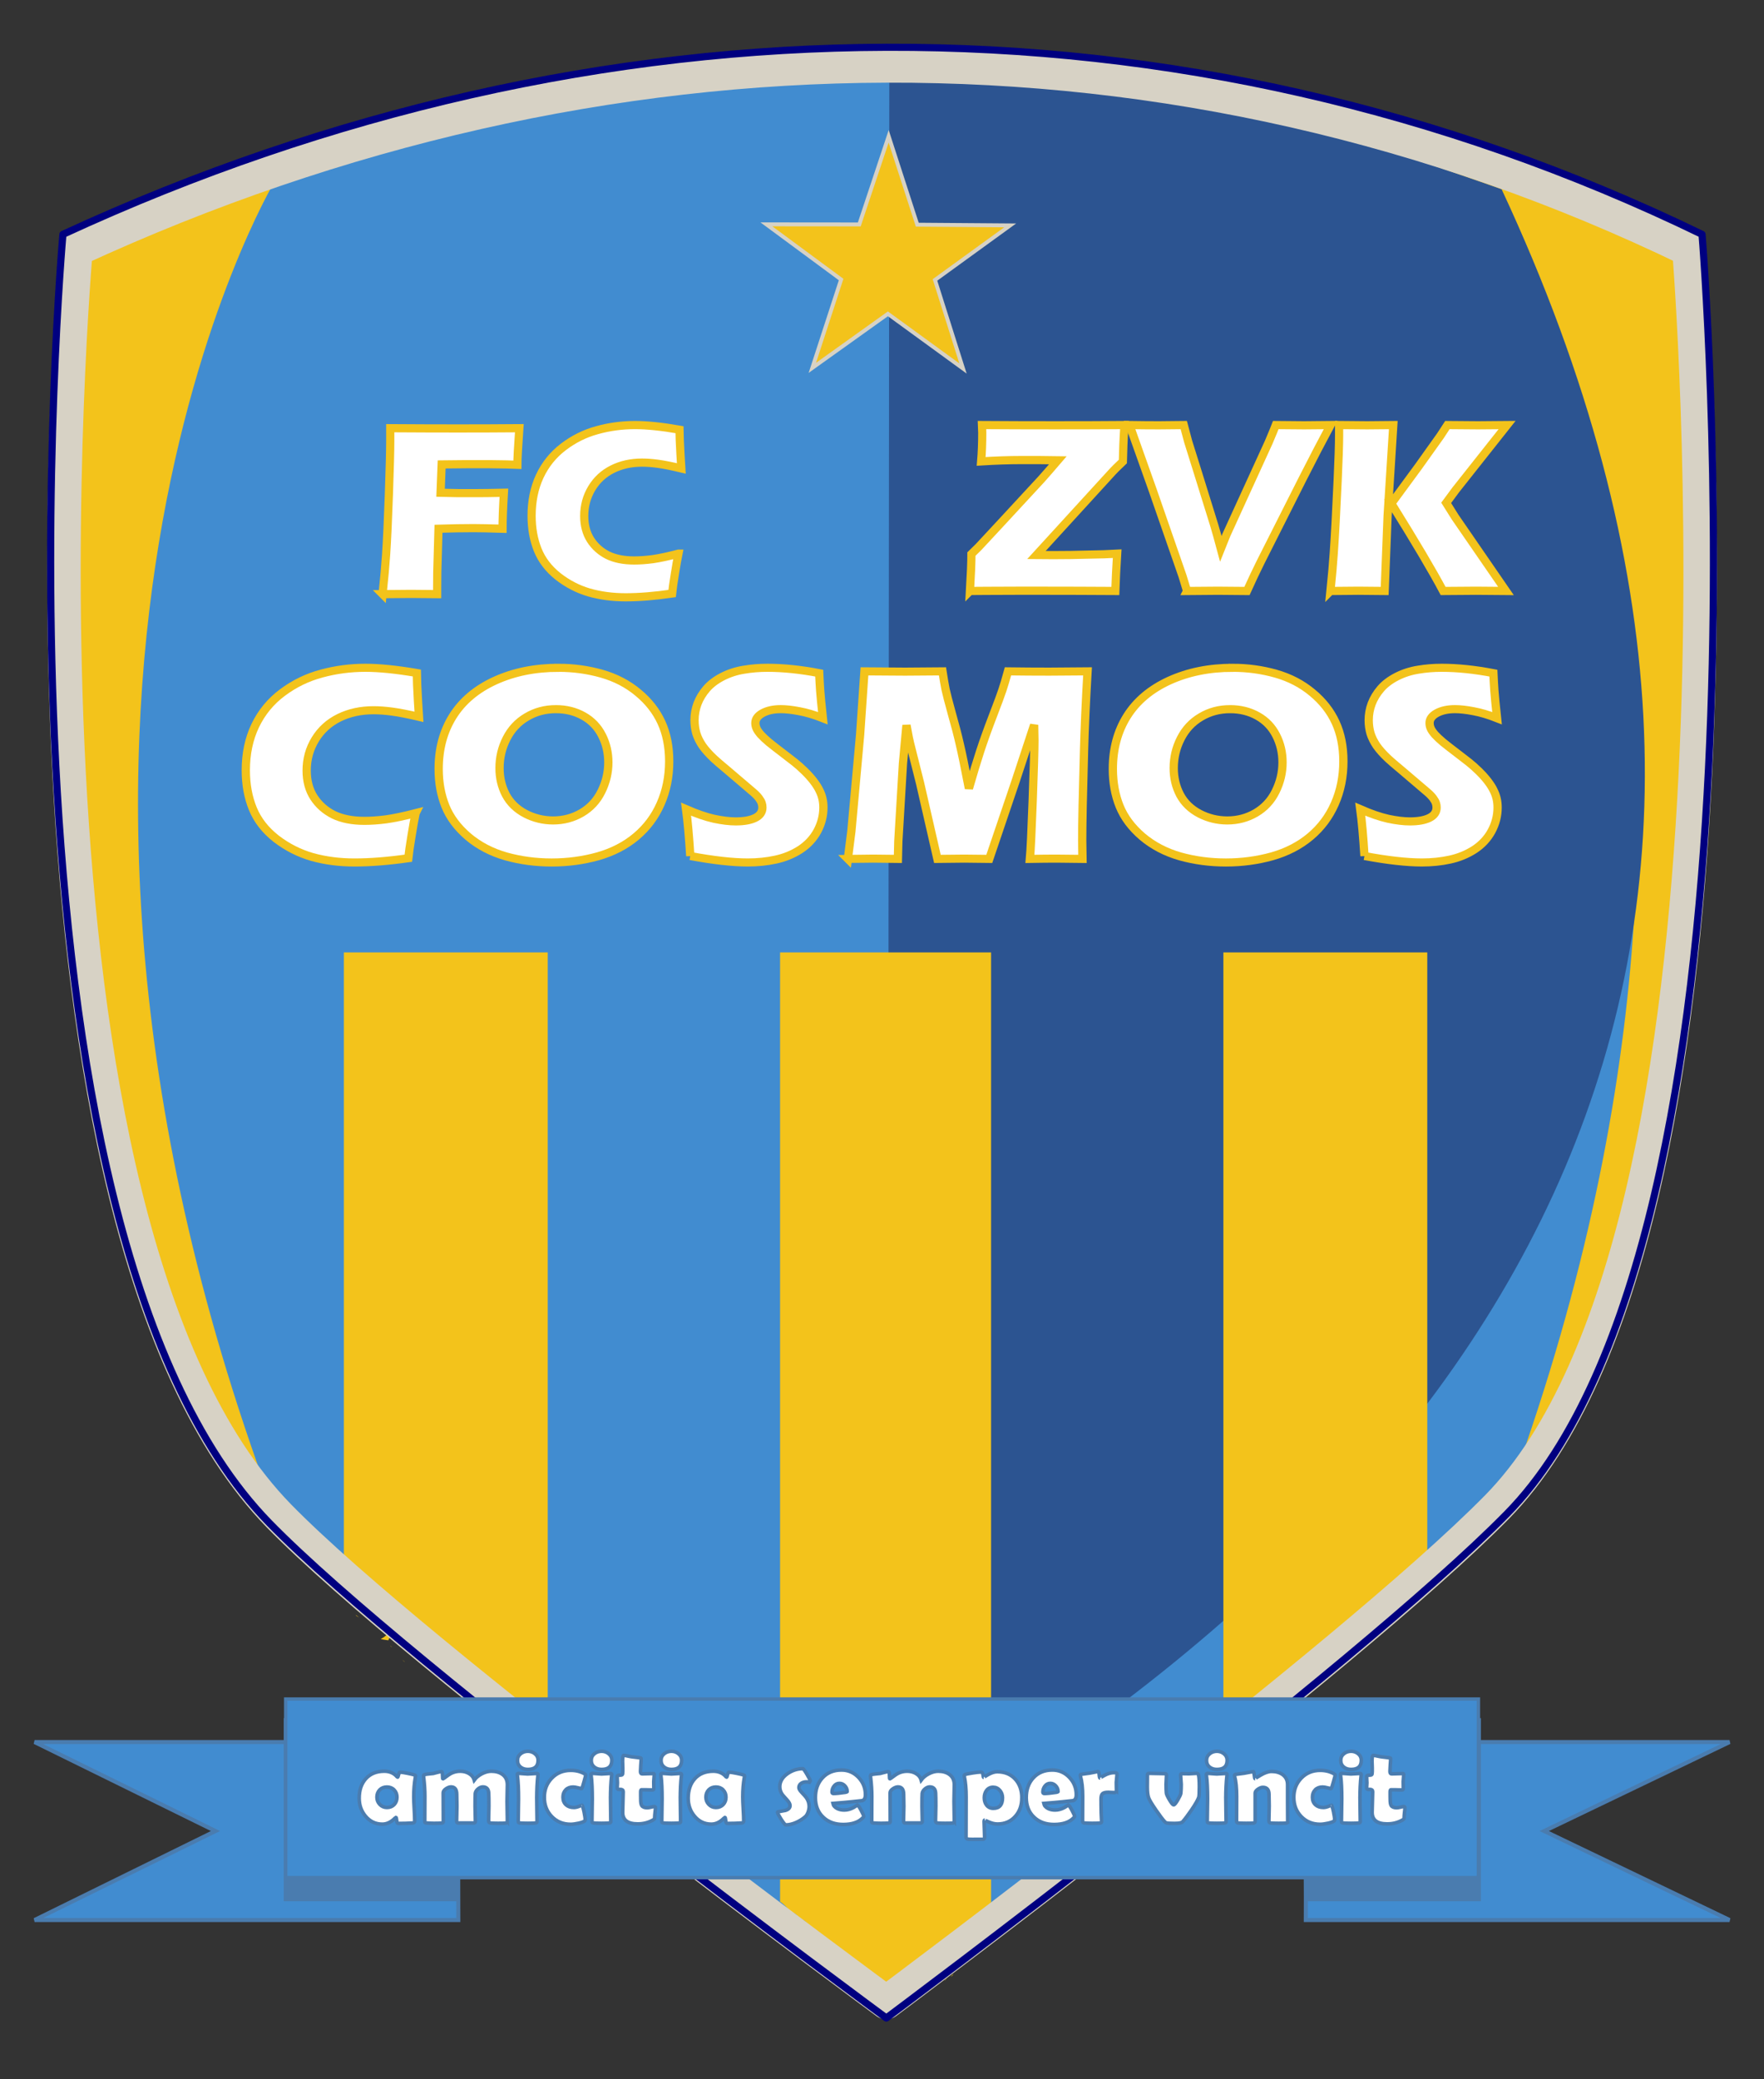 <?xml version="1.0" encoding="UTF-8" standalone="no"?>
<!-- Created with Inkscape (http://www.inkscape.org/) -->

<svg
   xmlns:dc="http://purl.org/dc/elements/1.1/"
   xmlns:cc="http://creativecommons.org/ns#"
   xmlns:rdf="http://www.w3.org/1999/02/22-rdf-syntax-ns#"
   xmlns:svg="http://www.w3.org/2000/svg"
   xmlns="http://www.w3.org/2000/svg"
   xmlns:sodipodi="http://sodipodi.sourceforge.net/DTD/sodipodi-0.dtd"
   xmlns:inkscape="http://www.inkscape.org/namespaces/inkscape"
   width="140mm"
   height="165mm"
   viewBox="0 0 496.063 584.646"
   id="svg2"
   version="1.1"
   inkscape:version="0.91 r13725"
   sodipodi:docname="logo_fc_zvk.svg"
   inkscape:export-filename="C:\Google drive\ZVK_Cosmos\20160926 polos\logo_zonder_rand.png"
   inkscape:export-xdpi="90"
   inkscape:export-ydpi="90">
  <rect x="0" y="0" width="496.063" height="584.646" fill="#333333" stroke="none"/>
  <defs
     id="defs4">
    <inkscape:perspective
       sodipodi:type="inkscape:persp3d"
       inkscape:vp_x="1656.4452 : 452.62663 : 1"
       inkscape:vp_y="-646.31698 : -859.40678 : 0"
       inkscape:vp_z="268.71786 : 1127.8131 : 1"
       inkscape:persp3d-origin="1045.0967 : 959.81531 : 1"
       id="perspective3403" />
  </defs>
  <sodipodi:namedview
     id="base"
     pagecolor="#ffffff"
     bordercolor="#666666"
     borderopacity="1.0"
     inkscape:pageopacity="0.0"
     inkscape:pageshadow="2"
     inkscape:zoom="0.5"
     inkscape:cx="178.24632"
     inkscape:cy="499.32922"
     inkscape:document-units="px"
     inkscape:current-layer="layer4"
     showgrid="false"
     inkscape:window-width="1538"
     inkscape:window-height="878"
     inkscape:window-x="54"
     inkscape:window-y="-8"
     inkscape:window-maximized="1"
     showguides="true"
     inkscape:guide-bbox="true">
    <inkscape:grid
       type="xygrid"
       id="grid3343"
       dotted="false" />
  </sodipodi:namedview>
  <g
     inkscape:groupmode="layer"
     id="layer2"
     inkscape:label="basis"
     style="display:inline"
     transform="translate(0,-467.717)" />
  <g
     inkscape:groupmode="layer"
     id="layer9"
     inkscape:label="gele achtergrond"
     style="display:inline"
     transform="translate(0,-467.717)">
    <path
       style="display:inline;fill:#f3c31b;fill-opacity:1;stroke:none;stroke-width:9.416;stroke-linejoin:round;stroke-miterlimit:4;stroke-dasharray:none;stroke-opacity:1"
       d="m 21.378,537.878 c 147.47,-68.054 309.45,-69.809 453.572,0 0,0 22.785,275.48 -53.993,353.524 -42.245,42.941 -171.727,139.306 -171.727,139.306 0,0 -131.73,-96.831 -170.779,-136.824 C -2.909,810.557 21.378,537.878 21.378,537.878 Z"
       id="rect4389"
       inkscape:connector-curvature="0"
       sodipodi:nodetypes="ccscsc"
       inkscape:export-xdpi="90"
       inkscape:export-ydpi="90" />
    <path
       style="display:inline;fill:#418cd0;fill-opacity:1;stroke:none;stroke-width:9.416;stroke-linejoin:round;stroke-miterlimit:4;stroke-dasharray:none;stroke-opacity:1"
       d="M 250.47,1026.505 78.45,895.883 C -10,664.362 77.202,518.789 77.202,518.789 c 69.538,-24.695 124.269,-33.01 174.975,-32.855"
       id="path4624"
       inkscape:connector-curvature="0"
       sodipodi:nodetypes="cccc" />
    <path
       sodipodi:nodetypes="cccc"
       inkscape:connector-curvature="0"
       id="path4651"
       d="M 249.137,1026.505 421.157,895.883 c 88.45,-231.521 0.007,-373.372 0.007,-373.372 -69.538,-24.695 -119.927,-36.732 -170.633,-36.577"
       style="display:inline;fill:#418cd0;fill-opacity:1;stroke:none;stroke-width:9.416;stroke-linejoin:round;stroke-miterlimit:4;stroke-dasharray:none;stroke-opacity:1" />
    <path
       style="display:inline;fill:#2c5491;fill-opacity:1;stroke:none;stroke-width:9.416;stroke-linejoin:round;stroke-miterlimit:4;stroke-dasharray:none;stroke-opacity:1"
       d="M 249.629,990.19 C 428.376,886.687 521.112,732.782 422.276,520.931 352.738,496.236 300.798,483.889 250.092,484.044"
       id="path4653"
       inkscape:connector-curvature="0"
       sodipodi:nodetypes="ccc" />
  </g>
  <g
     inkscape:groupmode="layer"
     id="layer7"
     inkscape:label="vormen binnen"
     style="display:inline"
     transform="translate(0,-467.717)" />
  <g
     inkscape:groupmode="layer"
     id="layer5"
     inkscape:label="rechthoeken"
     style="display:inline"
     transform="translate(0,-467.717)">
    <path
       style="fill:#f3c31b;fill-opacity:1;stroke:none"
       d="m 96.701,735.51 0,171.717 c 1.432,-0.527 2.26,-0.291 0.393,1.229 -0.479,0.39 3.672,2.707 3.201,3.242 -0.013,0.014 -0.031,0.006 -0.045,0.014 0.696,0.638 0.666,0.628 0.92,1.455 0.069,0.039 0.13,0.097 0.191,0.154 0.062,0.023 0.12,0.097 0.18,0.18 0.156,0.188 0.303,0.4 0.475,0.551 0.872,0.859 1.49,1.543 1.855,2.877 0.027,0.099 0.047,0.202 0.072,0.303 0.12,0.124 0.241,0.236 0.371,0.314 0.114,0.068 -0.372,-0.376 -0.279,-0.281 1.436,1.472 1.378,1.164 1.607,2.143 0.194,0.22 0.39,0.538 0.594,0.727 l 0.977,0.949 c -0.126,-0.161 -0.514,-0.636 -0.379,-0.482 l 1.098,1.303 c -0.164,-0.219 -0.685,-0.846 -0.49,-0.654 0.311,0.306 0.488,0.491 0.684,0.691 0.095,0.047 0.198,0.099 0.41,0.238 l 1.15,1.312 c 0.022,0.006 0.037,0.012 0.059,0.018 -0.021,-0.046 -0.055,-0.12 -0.035,-0.094 0.027,0.036 0.055,0.072 0.082,0.107 0.935,0.265 1.176,0.467 1.764,1.164 0.345,0.149 0.675,0.395 1.021,0.537 0.548,-0.335 0.902,0.587 1.318,1.236 0.045,0.029 0.087,0.056 0.131,0.084 -0.072,-0.102 -0.165,-0.232 -0.121,-0.176 0.043,0.054 0.139,0.15 0.203,0.221 0.205,0.128 0.407,0.252 0.559,0.314 -0.03,0.088 -0.04,0.17 -0.039,0.25 0.267,0.294 0.436,0.527 0.184,0.467 0.493,0.628 1.814,1.05 1.99,1.818 0.045,0.064 0.095,0.123 0.141,0.186 l 0.76,0.736 c -0.138,-0.171 -0.563,-0.671 -0.412,-0.512 0.389,0.409 0.863,0.764 1.127,1.264 0.124,0.234 0.199,0.487 0.264,0.744 0.225,0.258 0.451,0.516 0.684,0.768 -0.051,-0.066 -0.088,-0.126 -0.041,-0.127 0.103,-0.002 2.036,1.443 1.805,1.066 0.408,0.286 0.381,0.265 0.479,0.332 0.258,0.177 0.263,0.181 0,0 -0.272,-0.187 -0.508,-0.345 1.514,1.107 0.051,0.037 -0.165,-0.185 -0.111,-0.152 0.586,0.351 0.776,0.715 0.535,0.311 0.782,0.609 1.115,0.839 1.285,0.943 -0.022,-0.116 0.314,0.193 0,0 0.007,0.038 0.084,0.15 0.225,0.33 0.411,0.169 0.801,0.401 1.209,0.578 0.042,0.015 0.094,0.013 0.125,0.045 0.203,0.208 0.395,0.427 0.588,0.645 0.273,0.137 0.637,0.316 1.264,0.605 2.128,2.275 1.444,1.4 1.537,1.676 0.004,10e-4 0.003,-0.003 0.008,0 0.3,0.162 0.498,0.459 0.723,0.721 0.308,0.294 0.616,0.59 0.924,0.885 -0.583,-0.663 0.09,0.102 0.26,0.295 -0.038,-0.068 -0.077,-0.137 -0.072,-0.189 0.019,-0.211 0.333,0.266 0.523,0.359 0.028,0.014 0.015,-0.06 0.021,-0.09 l 1.42,0.99 c 0.422,0.325 0.705,0.621 0.906,0.877 0.057,0.052 0.118,0.111 0.164,0.125 0.051,0.015 -0.043,-0.096 -0.065,-0.145 L 136,944.771 c 0.007,-0.672 0.639,0.63 1.113,1.311 0.007,4.4e-4 0.008,-0.006 0.018,-0.004 -0.198,-0.284 -0.447,-0.631 -0.318,-0.486 0.229,0.258 0.342,0.397 0.498,0.58 0.092,0.044 0.163,0.069 0.338,0.182 0.017,-0.024 0.026,-0.086 0.051,-0.07 1.817,1.108 1.048,0.71 2.572,1.883 0.703,0.541 1.449,1.025 2.164,1.551 0.688,0.213 0.412,0.112 0.949,0.596 0.008,0.003 0.028,0.009 0.035,0.012 0.068,0.028 0.166,0.122 0.26,0.199 l 0.738,0.236 c 0.006,-0.01 0.011,-0.019 0.018,-0.029 3.517,4.336 0.38,0.177 1.422,1.533 0.006,0.004 0.003,-0.004 0.014,0.006 0.293,0.257 1.905,2.172 0.49,0.504 0.936,0.562 1.743,1.231 2.57,1.91 0.061,0.028 0.126,0.049 0.186,0.08 0.045,0.023 0.111,0.093 0.164,0.154 0.306,0.078 0.608,0.172 0.893,0.309 0.4,0.191 0.532,0.708 0.801,1.061 0.331,0.436 0.731,0.817 1.051,1.262 0.04,0.056 0.071,0.119 0.109,0.176 0.07,0.033 0.159,0.07 0.213,0.098 0.636,0.322 1.21,0.802 1.65,1.363 0.013,0.016 0.024,0.041 0.037,0.059 l 0,-223.734 -57.334,0 z"
       id="path4841"
       inkscape:connector-curvature="0" />
    <path
       style="fill:#f3c31b;fill-opacity:1;stroke:none"
       d="m 149.281,954.918 c -0.028,-0.007 -0.058,-0.013 -0.086,-0.019 0.051,0.042 0.101,0.081 0.152,0.123 0.05,0.041 0.002,-0.025 -0.066,-0.104 z"
       id="path4839"
       inkscape:connector-curvature="0" />
    <path
       style="fill:#f3c31b;fill-opacity:1;stroke:none"
       d="m 149.195,954.898 c -0.089,-0.072 -0.176,-0.143 -0.264,-0.215 -0.346,-0.155 -0.709,-0.276 -1.062,-0.416 -0.343,0.014 -1.344,-0.091 -1.027,0.041 0.745,0.31 1.568,0.398 2.354,0.59 z"
       id="path4837"
       inkscape:connector-curvature="0" />
    <path
       style="fill:#f3c31b;fill-opacity:1;stroke:none"
       d="m 143.68,950.523 -0.072,-0.023 c 0.122,0.104 0.196,0.174 0.387,0.322 0.142,0.111 -0.085,-0.11 -0.314,-0.299 z"
       id="path4835"
       inkscape:connector-curvature="0" />
    <path
       style="fill:#f3c31b;fill-opacity:1;stroke:none"
       d="m 143.607,950.5 c -0.071,-0.06 -0.17,-0.14 -0.223,-0.188 -0.57,-0.226 -2.215,-0.657 -1.682,-0.424 l 1.904,0.611 z"
       id="path4833"
       inkscape:connector-curvature="0" />
    <path
       style="fill:#f3c31b;fill-opacity:1;stroke:none"
       d="m 99.244,910.648 c -0.01,-0.005 -0.008,0.016 0.012,0.072 0.37,1.069 0.979,2.069 1.715,2.928 0.635,0.741 -0.838,-1.541 -1.393,-2.508 -0.168,-0.244 -0.306,-0.478 -0.334,-0.492 z"
       id="path4831"
       inkscape:connector-curvature="0" />
    <path
       style="fill:#f3c31b;fill-opacity:1;stroke:none"
       d="m 96.701,916.52 0,0.531 c 0.073,-0.006 0.091,-0.147 0.014,-0.512 -0.017,-0.025 0.003,0.005 -0.014,-0.019 z"
       id="path4829"
       inkscape:connector-curvature="0" />
    <path
       style="fill:#f3c31b;fill-opacity:1;stroke:none"
       d="m 100.049,921.783 c 0.051,0.101 0.105,0.2 0.178,0.287 0.312,0.169 0.822,0.503 0.656,0.367 -0.342,-0.28 -0.609,-0.489 -0.834,-0.654 z"
       id="path4825"
       inkscape:connector-curvature="0" />
    <path
       style="fill:#f3c31b;fill-opacity:1;stroke:none"
       d="m 109.963,923.748 c 0.218,0.283 0.433,0.568 0.596,0.885 0.158,0.306 -0.26,-0.82 -0.596,-0.885 z"
       id="path4823"
       inkscape:connector-curvature="0" />
    <path
       style="fill:#f3c31b;fill-opacity:1;stroke:none"
       d="m 111.057,925.049 c -0.098,-0.005 -1.66,2.285 -3.998,3.533 0.352,0.074 0.933,0.195 2.129,0.354 1.373,-2.899 1.933,-3.884 1.869,-3.887 z"
       id="path4821"
       inkscape:connector-curvature="0" />
    <path
       style="fill:#f3c31b;fill-opacity:1;stroke:none"
       d="m 111.959,925.16 c 0.136,0.162 0.201,0.243 0.383,0.451 0.088,0.101 -0.093,-0.268 -0.199,-0.35 -0.042,-0.032 -0.122,-0.068 -0.184,-0.102 z"
       id="path4819"
       inkscape:connector-curvature="0" />
    <path
       style="fill:#f3c31b;fill-opacity:1;stroke:none"
       d="m 109.762,930.529 c 0.031,0.041 0.065,0.076 0.094,0.115 0.294,0.087 0.533,0.155 0.361,0.076 -0.172,-0.079 -0.311,-0.132 -0.455,-0.191 z"
       id="path4817"
       inkscape:connector-curvature="0" />
    <path
       style="fill:#f3c31b;fill-opacity:1;stroke:none"
       d="m 118.871,932.621 c 0.033,0.14 0.058,0.283 0.104,0.418 0.079,0.237 0.009,-0.042 -0.104,-0.418 z"
       id="path4815"
       inkscape:connector-curvature="0" />
    <path
       style="fill:#f3c31b;fill-opacity:1;stroke:none"
       d="m 113.086,934.248 c 0.002,0.004 0.005,0.007 0.008,0.012 0.144,0.114 0.3,0.241 0.391,0.305 -0.133,-0.106 -0.266,-0.21 -0.398,-0.316 z"
       id="path4813"
       inkscape:connector-curvature="0" />
    <path
       style="fill:#f3c31b;fill-opacity:1;stroke:none"
       d="m 113.223,934.498 c 0.005,0.007 0.013,0.025 0.018,0.031 0.165,0.201 0.8,0.661 0.611,0.482 -0.196,-0.186 -0.415,-0.347 -0.629,-0.514 z"
       id="path4811"
       inkscape:connector-curvature="0" />
    <path
       style="fill:#f3c31b;fill-opacity:1;stroke:none"
       d="m 125.207,936.631 c 0.2,0.24 0.476,0.558 0.9,1.021 0.213,0.233 -0.288,-0.58 -0.525,-0.789 -0.081,-0.071 -0.22,-0.152 -0.375,-0.232 z"
       id="path4809"
       inkscape:connector-curvature="0" />
    <path
       style="fill:#f3c31b;fill-opacity:1;stroke:none"
       d="m 127.072,937.811 c 0.259,0.293 0.522,0.583 0.807,0.852 0.137,0.129 -0.159,-0.357 -0.301,-0.48 -0.171,-0.149 -0.341,-0.26 -0.506,-0.371 z"
       id="path4807"
       inkscape:connector-curvature="0" />
    <path
       style="fill:#f3c31b;fill-opacity:1;stroke:none"
       d="m 123.289,942.271 c 0.004,0.005 0.008,0.009 0.012,0.014 -0.089,-0.026 0.155,0.036 -0.012,-0.014 z"
       id="path4805"
       inkscape:connector-curvature="0" />
    <path
       style="fill:#f3c31b;fill-opacity:1;stroke:none"
       d="m 129.934,947.744 c 0.002,0.002 0.002,0.004 0.004,0.006 -0.005,-0.003 0.08,0.035 0.061,0.025 -0.024,-0.011 -0.041,-0.02 -0.065,-0.031 z"
       id="path4803"
       inkscape:connector-curvature="0" />
    <path
       style="fill:#f3c31b;fill-opacity:1;stroke:none"
       d="m 152.51,958.318 c 0.096,0.159 0.198,0.315 0.297,0.473 -0.032,-0.225 -0.147,-0.367 -0.297,-0.473 z"
       id="path4801"
       inkscape:connector-curvature="0" />
    <path
       style="fill:#f3c31b;fill-opacity:1;stroke:none"
       d="m 149.486,963.303 c 0.207,0.128 0.419,0.248 0.65,0.314 0.342,0.098 1.395,0.207 1.062,0.082 -0.547,-0.205 -1.138,-0.278 -1.713,-0.396 z"
       id="path4799"
       inkscape:connector-curvature="0" />
    <path
       style="fill:#f3c31b;fill-opacity:1;stroke:none"
       d="m 154.035,965.852 c -1.33,0.371 -1.937,0.885 -0.035,1.92 0.029,0.015 0.008,0.007 0.035,0.021 l 0,-1.941 z"
       id="rect4297"
       inkscape:connector-curvature="0" />
    <path
       style="fill:#f3c31b;fill-opacity:1;stroke:none"
       d="m 219.367,735.51 0,266.924 c 0.281,0.141 0.566,0.341 0.85,0.611 0,0 0.002,0 0.002,0 0.317,0.302 0.652,0.587 0.951,0.906 0.34,0.363 0.632,0.769 0.965,1.139 0.077,0.086 -0.273,-0.372 -0.197,-0.285 0.081,0.093 0.252,0.245 0.389,0.375 1.77,0.785 1.447,0.737 2.58,1.969 0.058,0.019 0.116,0.034 0.174,0.055 -0.033,-0.049 -0.077,-0.112 -0.098,-0.144 0.034,0.048 0.067,0.096 0.102,0.144 0.343,0.121 0.677,0.265 0.979,0.463 1.155,0.756 1.317,1.843 1.186,1.092 1.184,1.362 0.941,0.918 1.145,1.738 0.218,0.23 0.443,0.59 0.66,0.809 0.318,0.328 0.632,0.658 0.975,0.959 0.151,0.133 -0.502,-0.625 -0.369,-0.475 0.372,0.422 0.838,0.787 1.088,1.291 0.021,0.042 0.031,0.087 0.049,0.129 1.406,0.535 1.616,1.362 2.281,2.365 0.105,0.159 -0.174,-0.339 -0.262,-0.508 0.717,0.749 0.52,0.548 0.602,0.639 0.139,0.138 0.28,0.273 0.418,0.412 -0.01,-0.035 -0.013,-0.069 0,-0.098 0.103,-0.235 0.458,0.248 0.639,0.43 0.449,0.452 0.824,0.969 1.236,1.455 1.342,0.379 -1.037,-0.982 -0.668,-0.908 2.245,0.45 1.708,0.978 3.541,2.801 0.195,0.194 -0.237,-0.498 -0.355,-0.746 1.006,0.543 1.667,1.453 2.311,2.356 0.464,0.242 0.909,0.522 1.371,0.768 0.2,0.106 -0.786,-0.45 -0.586,-0.344 l 1.895,0.998 c 0.003,-0.012 0.005,-0.024 0.008,-0.035 0.563,0.746 0.625,0.811 0.869,1.123 0.058,0.023 0.118,0.04 0.176,0.064 -0.144,-0.215 -0.085,-0.148 0.043,0.016 0.331,0.14 0.659,0.289 0.992,0.422 0.658,0.303 0.256,0.118 0.686,0.676 0.318,0.111 0.62,0.275 0.92,0.443 0.553,0.289 2.014,1.097 2.057,1.086 -0.211,-0.138 -0.397,-0.269 -0.686,-0.428 -0.198,-0.109 0.391,0.225 0.58,0.348 0.091,0.059 0.113,0.078 0.105,0.08 0.017,0.011 0.04,0.024 0.057,0.035 0.535,-0.06 1.329,-0.083 1.578,-0.088 0.042,-0.307 0.377,-0.46 0.701,-0.613 0.239,-0.233 0.488,-0.457 0.725,-0.693 2.467,-0.836 2.57,-0.864 2.363,-0.793 -0.007,10e-4 -0.011,9e-4 -0.018,0 -0.501,0.163 -1.232,0.394 -1.283,0.363 -0.229,-0.138 0.451,-0.297 0.703,-0.389 0.162,-0.059 0.33,-0.136 0.496,-0.209 0.166,-0.087 0.356,-0.18 0.453,-0.25 0.075,-0.01 1.444,-0.564 2.533,-0.934 0.559,-0.839 1.226,-0.863 2.34,-1.336 -0.147,0.044 -0.276,0.062 -0.301,-0.027 -0.088,-0.317 0.651,-0.245 0.844,-0.512 0.322,-0.186 0.353,-0.197 0.57,-0.32 0.151,-0.254 0.5,-0.671 0.684,-0.715 0.425,-0.479 0.716,-0.592 1.373,-0.773 0.135,-0.203 0.4,-0.474 0.861,-0.766 0.74,-0.467 3.423,-1.246 1.152,-0.561 0.364,-0.203 0.815,-0.47 1.275,-0.65 0.165,-0.09 0.36,-0.187 0.471,-0.236 0.227,-0.102 0.46,-0.19 0.695,-0.272 0.517,-0.394 1.039,-0.686 1.592,-0.982 -0.027,0 -0.043,5e-4 -0.021,-0.029 0.018,-0.025 0.985,-0.755 1.227,-0.938 -0.959,-1.257 1.555,-0.235 1.674,-0.85 0.018,-0.094 -0.346,0.012 -0.279,-0.057 0.699,-0.714 1.552,-1.071 2.111,-1.867 0.709,-0.523 0.319,-0.233 0.609,-0.445 0.115,-0.099 0.114,-0.093 0.213,-0.178 -0.005,-0.079 0.497,-0.512 0.41,-0.727 -0.742,-0.032 -0.17,0.022 0.693,-1.807 0.056,-0.118 0.275,-0.443 0.221,-0.324 -0.109,0.235 -0.524,0.895 -0.383,0.678 1.332,-2.046 1.734,-2.333 0.986,-1.74 0.227,-0.187 0.461,-0.368 0.691,-0.551 0.06,-0.112 0.122,-0.208 0.184,-0.273 0.003,0 0.014,-0.01 0.018,-0.014 0.261,-1.066 0.171,-0.966 1.516,-1.504 l 0,-269.771 -59.334,0 z"
       id="path4790"
       inkscape:connector-curvature="0" />
    <path
       style="fill:#f3c31b;fill-opacity:1;stroke:none"
       d="m 277.186,1006.785 c -0.011,0.044 -0.03,0.108 -0.043,0.156 0.217,-0.175 0.432,-0.352 0.635,-0.543 0.173,-0.163 -0.41,0.206 -0.592,0.387 z"
       id="path4788"
       inkscape:connector-curvature="0" />
    <path
       style="fill:#f3c31b;fill-opacity:1;stroke:none"
       d="m 277.143,1006.941 c -0.053,0.043 -0.105,0.088 -0.158,0.131 -0.373,0.696 -0.669,2.087 -0.447,1.572 0.34,-0.791 0.5,-1.305 0.605,-1.703 z"
       id="path4786"
       inkscape:connector-curvature="0" />
    <path
       style="fill:#f3c31b;fill-opacity:1;stroke:none"
       d="m 220.305,1004.344 c -0.859,-0.575 -0.753,-0.507 3.035,2.045 1.276,0.271 -0.087,-0.581 -0.844,-1.043 0.482,0.449 0.97,0.908 0.572,0.811 -0.08,-0.02 -1.905,-1.238 -2.764,-1.812 z"
       id="path4784"
       inkscape:connector-curvature="0" />
    <path
       style="fill:#f3c31b;fill-opacity:1;stroke:none"
       d="m 225.123,1007.387 c 0.083,0.086 0.102,0.118 0.199,0.217 0.065,0.065 0.022,0 -0.045,-0.103 -0.01,-0.01 -0.024,-0.031 -0.033,-0.039 -0.026,-0.023 -0.082,-0.049 -0.121,-0.074 z"
       id="path4782"
       inkscape:connector-curvature="0" />
    <path
       style="fill:#f3c31b;fill-opacity:1;stroke:none"
       d="m 225.344,1007.576 c 0.177,0.246 0.355,0.491 0.521,0.744 0.173,0.265 -0.24,-0.425 -0.521,-0.744 z"
       id="path4780"
       inkscape:connector-curvature="0" />
    <path
       style="fill:#f3c31b;fill-opacity:1;stroke:none"
       d="m 219.367,1009.848 0,0.262 c 0.843,0.514 1.543,0.929 1.084,0.535 -0.339,-0.29 -0.706,-0.553 -1.084,-0.797 z"
       id="path4778"
       inkscape:connector-curvature="0" />
    <path
       style="fill:#f3c31b;fill-opacity:1;stroke:none"
       d="m 278.643,1015.896 c 0.022,-0.021 0.036,-0.034 0.059,-0.055 l 0,-0.01 c -0.021,0.023 -0.037,0.041 -0.059,0.064 z"
       id="path4774"
       inkscape:connector-curvature="0" />
    <path
       style="fill:#f3c31b;fill-opacity:1;stroke:none"
       d="m 222.838,1012.856 c 0.018,0.039 0.027,0.064 0.047,0.105 0.363,0.102 1.154,0.291 0.865,0.19 -0.375,-0.132 -0.669,-0.224 -0.912,-0.295 z"
       id="path4772"
       inkscape:connector-curvature="0" />
    <path
       style="fill:#f3c31b;fill-opacity:1;stroke:none"
       d="m 223.125,1013.389 c 0.126,0.199 0.256,0.355 0.373,0.31 -0.122,-0.106 -0.247,-0.208 -0.373,-0.31 z"
       id="path4770"
       inkscape:connector-curvature="0" />
    <path
       style="fill:#f3c31b;fill-opacity:1;stroke:none"
       d="m 225.596,1016.455 c 0.237,0.235 0.648,0.561 0.482,0.402 -0.15,-0.144 -0.318,-0.272 -0.482,-0.402 z"
       id="path4768"
       inkscape:connector-curvature="0" />
    <path
       style="fill:#f3c31b;fill-opacity:1;stroke:none"
       d="m 240.602,1021.502 c 0.109,0.152 0.218,0.306 0.328,0.455 0.064,0.086 -0.09,-0.198 -0.104,-0.305 -0.049,-0.035 -0.142,-0.096 -0.225,-0.15 z"
       id="path4766"
       inkscape:connector-curvature="0" />
    <path
       style="fill:#f3c31b;fill-opacity:1;stroke:none"
       d="m 268.094,1022.748 c -0.005,-10e-4 -0.015,0.01 -0.031,0.021 -0.383,0.362 -0.54,0.54 -0.742,0.756 0.181,-0.101 0.356,-0.203 0.451,-0.285 0.122,-0.106 0.355,-0.484 0.322,-0.492 z"
       id="path4764"
       inkscape:connector-curvature="0" />
    <path
       style="fill:#f3c31b;fill-opacity:1;stroke:none"
       d="m 266.365,1023.66 c -0.006,3e-4 -0.022,0.015 -0.051,0.049 -0.143,0.169 -0.407,0.553 -0.703,0.963 0.037,-0.027 0.076,-0.051 0.111,-0.082 0.232,-0.205 0.686,-0.932 0.643,-0.93 z"
       id="path4762"
       inkscape:connector-curvature="0" />
    <path
       style="fill:#f3c31b;fill-opacity:1;stroke:none"
       d="m 244.178,1024.025 c 0.624,0.792 0.539,0.623 0.199,0.119 -0.057,-0.039 -0.118,-0.078 -0.199,-0.119 z"
       id="path4760"
       inkscape:connector-curvature="0" />
    <path
       style="fill:#f3c31b;fill-opacity:1;stroke:none"
       d="m 244.504,1024.256 c 0.152,0.203 0.127,0.158 0.521,0.695 0.177,0.241 -0.265,-0.441 -0.521,-0.695 z"
       id="path4758"
       inkscape:connector-curvature="0" />
    <path
       style="fill:#f3c31b;fill-opacity:1;stroke:none"
       d="m 246.244,1025.381 c 0.187,0.212 0.379,0.43 0.773,0.81 0.144,0.139 -0.16,-0.38 -0.309,-0.514 -0.097,-0.087 -0.277,-0.193 -0.465,-0.297 z"
       id="path4756"
       inkscape:connector-curvature="0" />
    <path
       style="fill:#f3c31b;fill-opacity:1;stroke:none"
       d="m 262.762,1025.861 c -0.008,0 -0.024,0.017 -0.051,0.053 -0.261,0.349 -0.487,0.72 -0.709,1.096 0.083,-0.051 0.181,-0.102 0.229,-0.152 0.214,-0.224 0.584,-0.996 0.531,-0.996 z"
       id="path4754"
       inkscape:connector-curvature="0" />
    <path
       style="fill:#f3c31b;fill-opacity:1;stroke:none"
       d="m 249.244,1026.797 c 0.867,0.603 0.972,0.886 0.789,0.342 -0.191,-0.11 -0.361,-0.272 -0.574,-0.33 -0.052,-0.014 -0.135,-0.013 -0.215,-0.012 z"
       id="path4752"
       inkscape:connector-curvature="0" />
    <path
       style="fill:#f3c31b;fill-opacity:1;stroke:none"
       d="m 256.193,1029.615 c -0.225,0.227 -0.436,0.466 -0.643,0.711 0.074,-0.039 0.174,-0.089 0.223,-0.117 0.14,-0.198 0.591,-0.766 0.42,-0.594 z"
       id="path4750"
       inkscape:connector-curvature="0" />
    <path
       style="fill:#f3c31b;fill-opacity:1;stroke:none"
       d="m 242.453,1029.773 c 0.004,0.01 0.009,0.012 0.014,0.018 0.373,0.092 0.75,0.185 0.531,0.111 -0.175,-0.059 -0.362,-0.09 -0.545,-0.129 z"
       id="rect4297-2"
       inkscape:connector-curvature="0" />
    <path
       style="fill:#f3c31b;fill-opacity:1;stroke:none"
       d="m 344.035,735.51 0,221.725 c 0.054,-0.068 0.104,-0.139 0.158,-0.207 0.447,-0.558 1.291,-0.612 1.951,-0.891 0.22,-0.154 0.441,-0.305 0.662,-0.457 -1.802,2.705 -0.703,0.997 0.551,-0.57 0.423,-0.529 1.232,-0.559 1.877,-0.771 0.355,-0.29 0.857,-0.69 1.012,-0.756 0.053,-0.022 -0.084,0.206 -0.043,0.166 1.47,-1.422 0.893,-1.252 2.344,-1.783 0.763,-1.363 0.593,-0.893 0.41,-0.365 0.001,-9.1e-4 0.005,-0.005 0.006,-0.006 0.083,-0.063 0.04,0.014 -0.045,0.135 -0.014,0.041 -0.024,0.076 -0.035,0.113 0.097,-0.035 0.122,-0.045 0.234,-0.086 0.182,-0.264 0.438,-0.671 0.91,-1.484 0.101,-0.07 0.19,-0.259 0.303,-0.211 0.042,0.018 8.6e-4,0.088 -0.049,0.154 0.375,-0.416 0.709,-0.87 1.1,-1.271 0.116,-0.119 0.266,-0.343 0.416,-0.273 0.028,0.013 0.029,0.033 0.025,0.055 l 0.711,-0.857 c -0.151,0.318 -0.527,1.302 -0.355,0.994 0.346,-0.623 0.846,-2.529 1.92,-2.906 0.781,-1.289 1.788,-2.672 3.471,-3.654 -0.159,0.203 -0.659,0.789 -0.477,0.607 0.4,-0.399 0.754,-0.841 1.131,-1.262 -0.154,0.188 -0.639,0.73 -0.461,0.564 0.416,-0.386 0.765,-0.84 1.178,-1.229 0.199,-0.188 -0.355,0.415 -0.533,0.623 l 0.934,-1.029 c 0.117,-0.163 0.231,-0.328 0.346,-0.492 -0.103,0.177 -0.456,0.674 -0.311,0.529 1.925,-1.916 1.216,-1.684 2.748,-2.201 0.095,-0.102 0.186,-0.207 0.293,-0.297 0.068,-0.058 -0.028,0.094 -0.127,0.24 0.005,-0.002 0.01,-0.004 0.016,-0.006 0.994,-1.31 -0.123,-0.244 1.914,-1.906 0.309,0.334 0.01,0.05 0.969,-0.592 0.441,-0.295 0.941,-0.492 1.441,-0.678 l 0.232,-0.229 c 0.126,-0.113 0.257,-0.263 0.389,-0.432 0.059,-0.275 0.13,-0.545 0.25,-0.799 0.253,-0.535 0.716,-0.945 1.104,-1.393 0.061,-0.071 0.141,-0.165 0.234,-0.154 0.062,0.007 -0.112,0.218 -0.07,0.172 1.595,-1.764 0.542,-0.921 1.77,-1.814 -0.081,0.222 -0.321,0.885 -0.215,0.674 0.272,-0.544 0.411,-1.155 0.74,-1.666 0.523,-0.813 1.397,-1.487 2.338,-1.793 0.543,-0.641 0.645,-0.761 1.834,-1.217 0.411,-0.432 0.802,-0.811 1.15,-0.965 0.036,-0.062 0.029,-0.052 0.072,-0.127 -0.013,0.073 -0.007,0.042 -0.018,0.104 0.029,-0.011 0.058,-0.027 0.086,-0.035 3.8e-4,-10e-5 -0.079,0.114 -0.107,0.158 -0.222,1.277 0.194,-1.139 1.084,-2.127 0.384,-0.426 0.977,-0.563 1.539,-0.748 0.276,-0.189 0.554,-0.376 0.83,-0.564 -0.438,0.626 -0.016,-0.035 0.107,0.039 0.092,0.056 -0.189,0.38 -0.111,0.305 0.656,-0.632 1.059,-1.574 1.867,-1.994 0.007,-0.003 0.384,-0.035 0.51,-0.049 0.378,-0.62 0.891,-1.005 1.531,-0.912 0.252,-0.149 0.475,-0.384 0.744,-0.482 0.104,-0.134 0.203,-0.247 0.299,-0.35 0.085,-0.252 0.169,-0.481 0.283,-0.764 -0.006,-0.196 -0.018,-0.42 -0.012,-0.547 0.408,-1.277 0.426,-2.149 1.51,-2.941 0.329,-0.505 0.343,-0.504 0.102,-0.08 0.124,-0.084 -0.02,0.129 -0.193,0.361 -0.266,0.52 -0.22,0.633 1.65,-1.93 0.385,-0.181 0.804,-0.368 1.211,-0.537 0.059,-0.071 0.107,-0.152 0.174,-0.217 0.109,-0.107 0.042,0.008 -0.07,0.178 0.017,-0.007 0.034,-0.013 0.051,-0.019 0.698,-0.982 0.724,-1.05 2.184,-1.951 0.048,-0.029 0.118,0.037 0.168,0.012 0.064,-0.032 0.155,-0.12 0.242,-0.195 0.159,-0.366 0.292,-0.601 0.312,-0.316 0.002,0.023 -0.009,0.055 -0.01,0.08 0.046,-0.027 0.075,-0.027 0.057,0.037 -0.02,0.071 -0.056,0.134 -0.084,0.201 -0.209,0.871 -1.206,2.32 -0.793,1.797 0.647,-0.82 0.884,-1.894 1.381,-2.812 0.036,-0.067 0.139,-0.067 0.199,-0.113 2.002,-1.534 0.575,-0.615 2.605,-1.803 0.55,-0.322 1.076,-0.54 1.582,-0.701 l 0,-171.004 -57.332,0 z"
       id="path4741"
       inkscape:connector-curvature="0" />
    <path
       style="fill:#f3c31b;fill-opacity:1;stroke:none"
       d="m 393.432,912.406 c -0.019,0.011 -0.036,0.022 -0.053,0.033 -0.139,0.204 -0.309,0.448 -0.391,0.58 0.201,-0.27 0.307,-0.422 0.443,-0.613 z"
       id="path4739"
       inkscape:connector-curvature="0" />
    <path
       style="fill:#f3c31b;fill-opacity:1;stroke:none"
       d="m 392.834,913.066 c -0.178,0.255 -0.305,0.453 -0.193,0.293 0.067,-0.096 0.13,-0.195 0.193,-0.293 z"
       id="path4737"
       inkscape:connector-curvature="0" />
    <path
       style="fill:#f3c31b;fill-opacity:1;stroke:none"
       d="m 401.367,913.365 c -0.086,0.128 -0.159,0.219 -0.238,0.33 -0.081,0.138 -0.079,0.13 -0.139,0.229 0.017,-0.015 0.035,-0.031 0.051,-0.045 0.074,-0.112 0.154,-0.232 0.326,-0.492 l 0,-0.021 z"
       id="path4735"
       inkscape:connector-curvature="0" />
    <path
       style="fill:#f3c31b;fill-opacity:1;stroke:none"
       d="m 388.961,926.07 c 0.004,-0.003 0.006,-0.006 0.01,-0.01 -0.305,-7e-4 -0.298,0.009 -0.555,0.01 -0.09,0.092 -0.189,0.162 -0.295,0.213 0.302,-0.094 0.608,-0.188 0.84,-0.213 z"
       id="path4731"
       inkscape:connector-curvature="0" />
    <path
       style="fill:#f3c31b;fill-opacity:1;stroke:none"
       d="m 388.121,926.283 c -0.046,0.014 -0.091,0.029 -0.137,0.043 0.007,-10e-4 0.05,10e-4 0.055,0 0.029,-0.009 0.054,-0.03 0.082,-0.043 z"
       id="path4729"
       inkscape:connector-curvature="0" />
    <path
       style="fill:#f3c31b;fill-opacity:1;stroke:none"
       d="m 387.984,926.326 c -0.099,0.018 -0.425,0.014 -0.807,-0.002 0.088,0.18 0.422,0.116 0.807,0.002 z"
       id="path4727"
       inkscape:connector-curvature="0" />
    <path
       style="fill:#f3c31b;fill-opacity:1;stroke:none"
       d="m 387.178,926.324 c -0.018,-0.037 -0.036,-0.074 -0.031,-0.133 0.002,-0.03 0.005,-0.07 0.008,-0.102 -2.178,0.052 -1.087,0.188 0.023,0.234 z"
       id="path4725"
       inkscape:connector-curvature="0" />
    <path
       style="fill:#f3c31b;fill-opacity:1;stroke:none"
       d="m 395.33,918.432 c 0,0 -0.002,-0.002 -0.002,-0.002 -0.014,0.014 -0.027,0.028 -0.041,0.041 5e-4,10e-4 10e-4,0.002 0.002,0.004 0.011,-0.011 0.025,-0.026 0.041,-0.043 z"
       id="path4723"
       inkscape:connector-curvature="0" />
    <path
       style="fill:#f3c31b;fill-opacity:1;stroke:none"
       d="m 389.207,919.16 c -0.013,0.03 -0.024,0.061 -0.041,0.09 0.015,0.043 0.049,0.087 0.068,0.131 -0.012,-0.078 -0.017,-0.145 -0.027,-0.221 z"
       id="path4721"
       inkscape:connector-curvature="0" />
    <path
       style="fill:#f3c31b;fill-opacity:1;stroke:none"
       d="m 394.578,919.197 c -0.098,0.104 -0.202,0.202 -0.295,0.311 -0.118,0.137 0.219,-0.124 0.4,-0.305 -0.036,-0.003 -0.067,-5.9e-4 -0.105,-0.006 z"
       id="path4719"
       inkscape:connector-curvature="0" />
    <path
       style="fill:#f3c31b;fill-opacity:1;stroke:none"
       d="m 382.945,922.85 c -0.113,0.051 -0.142,0.055 -0.209,0.09 -0.055,0.029 -0.18,0.172 -0.127,0.139 0.114,-0.073 0.224,-0.153 0.336,-0.229 z"
       id="path4717"
       inkscape:connector-curvature="0" />
    <path
       style="fill:#f3c31b;fill-opacity:1;stroke:none"
       d="m 379.082,926.68 c -0.485,0.265 -0.974,0.593 -0.707,0.73 0.258,-0.249 0.476,-0.486 0.707,-0.73 z"
       id="path4715"
       inkscape:connector-curvature="0" />
    <path
       style="fill:#f3c31b;fill-opacity:1;stroke:none"
       d="m 377.09,928.07 c -0.117,0.065 -0.26,0.14 -0.332,0.186 -0.106,0.17 -0.461,0.648 -0.318,0.508 0.317,-0.31 0.468,-0.489 0.65,-0.693 z"
       id="path4713"
       inkscape:connector-curvature="0" />
    <path
       style="fill:#f3c31b;fill-opacity:1;stroke:none"
       d="m 380.105,933.201 c -0.445,0.165 -0.888,0.331 -1.316,0.535 -0.437,0.208 1.031,-0.289 1.15,-0.371 0.043,-0.03 0.108,-0.101 0.166,-0.164 z"
       id="path4711"
       inkscape:connector-curvature="0" />
    <path
       style="fill:#f3c31b;fill-opacity:1;stroke:none"
       d="m 370.453,935.344 c -0.101,0.057 -0.226,0.117 -0.283,0.162 -0.153,0.121 -0.237,0.31 -0.355,0.465 l 0.639,-0.627 z"
       id="path4709"
       inkscape:connector-curvature="0" />
    <path
       style="fill:#f3c31b;fill-opacity:1;stroke:none"
       d="m 376.83,936.887 c -0.169,0.132 -0.333,0.263 -0.514,0.402 -0.171,0.131 0.375,-0.229 0.51,-0.396 0.001,-0.002 0.002,-0.004 0.004,-0.006 z"
       id="path4707"
       inkscape:connector-curvature="0" />
    <path
       style="fill:#f3c31b;fill-opacity:1;stroke:none"
       d="m 366.258,938.412 c -0.004,0.002 -0.008,0.004 -0.012,0.006 -0.049,0.071 -0.123,0.175 -0.09,0.133 0.059,-0.074 0.053,-0.075 0.102,-0.139 z"
       id="path4705"
       inkscape:connector-curvature="0" />
    <path
       style="fill:#f3c31b;fill-opacity:1;stroke:none"
       d="m 365.744,938.828 c -0.183,0.202 -0.332,0.381 -0.223,0.258 0.075,-0.084 0.149,-0.171 0.223,-0.258 z"
       id="path4703"
       inkscape:connector-curvature="0" />
    <path
       style="fill:#f3c31b;fill-opacity:1;stroke:none"
       d="m 357.889,946.305 c -0.222,0.204 -0.424,0.403 -0.217,0.361 0.067,-0.116 0.147,-0.242 0.217,-0.361 z"
       id="path4701"
       inkscape:connector-curvature="0" />
    <path
       style="fill:#f3c31b;fill-opacity:1;stroke:none"
       d="m 361.656,950.961 c -0.162,0.135 -0.24,0.187 -0.465,0.387 -0.079,0.071 0.221,-0.047 0.293,-0.125 0.053,-0.058 0.113,-0.162 0.172,-0.262 z"
       id="path4699"
       inkscape:connector-curvature="0" />
    <path
       style="fill:#f3c31b;fill-opacity:1;stroke:none"
       d="m 353.111,951.764 c 0.062,-0.018 -0.043,0.036 -0.248,0.137 -0.06,0.218 -0.006,0.232 0.248,-0.137 z"
       id="path4697"
       inkscape:connector-curvature="0" />
    <path
       style="fill:#f3c31b;fill-opacity:1;stroke:none"
       d="m 352.459,952.102 c -0.013,0.007 -0.038,0.02 -0.049,0.025 -1.039,1.214 -0.476,0.544 0.049,-0.025 z"
       id="path4695"
       inkscape:connector-curvature="0" />
    <path
       style="fill:#f3c31b;fill-opacity:1;stroke:none"
       d="m 349.229,954.344 c 0.039,-0.016 -0.683,0.208 -0.361,0.295 7e-5,-5e-5 0.211,-0.172 0.361,-0.295 z"
       id="path4693"
       inkscape:connector-curvature="0" />
    <path
       style="fill:#f3c31b;fill-opacity:1;stroke:none"
       d="m 354.887,957.621 c -0.368,0.096 -0.737,0.189 -1.102,0.295 -0.339,0.099 0.69,-0.153 1.027,-0.256 0.018,-0.006 0.05,-0.027 0.074,-0.039 z"
       id="path4691"
       inkscape:connector-curvature="0" />
    <path
       style="fill:#f3c31b;fill-opacity:1;stroke:none"
       d="m 351.678,959.254 c -0.404,0.331 -0.786,0.687 -1.164,1.049 0.055,-0.011 0.107,-0.023 0.156,-0.031 0.476,-0.509 1.402,-1.34 1.008,-1.018 z"
       id="rect4297-0"
       inkscape:connector-curvature="0" />
  </g>
  <g
     inkscape:groupmode="layer"
     id="layer6"
     inkscape:label="tekst"
     style="display:inline"
     transform="translate(0,-467.717)">
    <g
       style="font-style:normal;font-variant:normal;font-weight:normal;font-stretch:normal;font-size:70px;line-height:125%;font-family:'Eras Bold ITC';-inkscape-font-specification:'Eras Bold ITC, Normal';text-align:start;letter-spacing:0px;word-spacing:0px;writing-mode:lr-tb;text-anchor:start;fill:#ffffff;fill-opacity:1;stroke:#f3c31b;stroke-width:2.3;stroke-linecap:butt;stroke-linejoin:miter;stroke-miterlimit:4;stroke-dasharray:none;stroke-opacity:1"
       id="text4332"
       transform="translate(-120,334)">
      <path
         d="m 227.59,300.775 q 0.718,-6.938 0.991,-11.143 0.41,-6.221 0.786,-17.09 0.376,-10.903 0.376,-14.663 l 0,-3.76 q 10.288,0.068 19.141,0.068 8.921,0 17.158,-0.068 -0.547,7.861 -0.547,10.288 l -2.974,-0.103 -2.393,-0.034 -2.393,-0.034 -6.733,0 q -1.162,0 -6.802,0.068 l -0.308,7.964 4.956,0.103 5.537,0 q 2.393,0 7.314,-0.103 -0.376,6.46 -0.376,10.117 -5.503,-0.171 -8.169,-0.171 -4.512,0 -9.844,0.171 l -0.342,12.305 -0.034,4.58 0,1.504 -7.349,-0.068 q -0.854,0 -7.998,0.068 z"
         id="path3431"
         inkscape:connector-curvature="0" />
      <path
         d="m 310.783,289.394 q -0.41,2.017 -0.991,5.64 -0.581,3.589 -0.786,5.571 -7.314,1.06 -13.057,1.06 -5.537,0 -10.322,-1.367 -4.751,-1.401 -8.75,-4.546 -3.965,-3.179 -5.674,-7.451 -1.709,-4.272 -1.709,-9.57 0,-6.187 2.29,-11.108 2.324,-4.956 6.631,-8.237 4.341,-3.315 9.502,-4.717 5.161,-1.436 10.664,-1.436 5.059,0 12.51,1.299 l 0.068,2.871 q 0.068,1.88 0.205,4.136 l 0.239,3.896 q -3.999,-0.957 -6.494,-1.299 -2.461,-0.342 -4.58,-0.342 -4.614,0 -8.306,1.846 -3.691,1.846 -5.811,5.366 -2.119,3.521 -2.119,7.793 0,3.896 1.777,6.699 1.777,2.769 4.785,4.307 3.042,1.504 7.485,1.504 2.427,0 5.264,-0.376 2.871,-0.41 7.178,-1.538 z"
         id="path3433"
         inkscape:connector-curvature="0" />
    </g>
    <g
       style="font-style:normal;font-variant:normal;font-weight:normal;font-stretch:normal;font-size:70px;line-height:125%;font-family:'Eras Bold ITC';-inkscape-font-specification:'Eras Bold ITC, Normal';text-align:start;letter-spacing:0px;word-spacing:0px;writing-mode:lr-tb;text-anchor:start;fill:#ffffff;fill-opacity:1;stroke:#f3c31b;stroke-width:2.3;stroke-linecap:butt;stroke-linejoin:miter;stroke-miterlimit:4;stroke-dasharray:none;stroke-opacity:1"
       id="text4332-6"
       transform="translate(-120,334)">
      <path
         d="m 392.77,299.887 q 0.41,-7.041 0.41,-10.391 l 2.017,-1.982 q 0.41,-0.41 6.323,-6.802 l 11.348,-12.271 q 1.982,-2.222 4.614,-5.298 l -2.7,-0.034 -2.7,-0.034 -4.751,0 q -5.4,0 -11.416,0.376 0.308,-3.691 0.308,-7.998 0,-0.82 -0.068,-2.222 9.707,0.068 20.61,0.068 11.279,0 19.448,-0.068 -0.239,3.589 -0.308,5.674 l -0.137,4.58 -1.948,1.88 q -0.479,0.479 -0.957,0.991 l -21.396,23.413 4.683,0.034 q 1.675,0 4.854,-0.034 l 9.434,-0.205 q 1.06,-0.034 3.726,-0.171 -0.376,6.084 -0.513,10.493 -10.903,-0.068 -19.79,-0.068 l -7.793,0 -8.818,0.034 -4.478,0.034 z"
         id="path3449"
         inkscape:connector-curvature="0" />
      <path
         d="m 453.815,299.887 -1.265,-4.17 -8.34,-24.028 -6.562,-18.457 q 4.648,0.068 8.271,0.068 2.222,0 6.973,-0.068 0.786,3.042 1.23,4.614 0.615,2.051 2.324,7.417 l 5.024,16.167 q 0.752,2.529 1.846,6.597 l 1.572,-3.931 11.929,-26.113 q 0.308,-0.718 0.684,-1.641 0.41,-0.923 1.265,-3.11 4.956,0.068 7.964,0.068 1.88,0 7.451,-0.068 -3.486,6.494 -7.896,15.176 l -11.792,23.379 q -1.709,3.418 -3.828,8.101 -5.742,-0.068 -8.203,-0.068 -2.29,0 -8.647,0.068 z"
         id="path3451"
         inkscape:connector-curvature="0" />
      <path
         d="m 494.147,299.887 q 0.649,-6.392 0.923,-10.596 0.513,-7.451 1.094,-20.405 0.41,-9.023 0.41,-12.715 l 0,-2.939 q 5.708,0.068 7.861,0.068 1.436,0 7.383,-0.068 l -1.606,25.532 -0.82,21.123 -7.417,-0.068 q -1.572,0 -7.827,0.068 z m 17.124,-24.609 7.656,-10.425 6.187,-8.682 1.914,-2.939 q 6.357,0.068 8.613,0.068 0.615,0 8.169,-0.068 l -14.424,18.218 -2.7,3.657 2.529,4.033 14.287,20.747 -8.408,-0.068 q -2.734,0 -9.263,0.068 -4.409,-8.306 -14.561,-24.609 z"
         id="path3453"
         inkscape:connector-curvature="0" />
    </g>
    <g
       transform="matrix(1.012,0,0,0.989,-120,334)"
       style="font-style:normal;font-variant:normal;font-weight:normal;font-stretch:normal;font-size:80px;line-height:125%;font-family:'Eras Bold ITC';-inkscape-font-specification:'Eras Bold ITC, Normal';text-align:start;letter-spacing:0px;word-spacing:0px;writing-mode:lr-tb;text-anchor:start;fill:#ffffff;fill-opacity:1;stroke:#f3c31b;stroke-width:2.3;stroke-linecap:butt;stroke-linejoin:miter;stroke-miterlimit:4;stroke-dasharray:none;stroke-opacity:1"
       id="text4354">
      <path
         d="m 234.066,366.387 q -0.469,2.305 -1.133,6.445 -0.664,4.102 -0.898,6.367 -8.359,1.211 -14.922,1.211 -6.328,0 -11.797,-1.562 -5.43,-1.602 -10,-5.195 -4.531,-3.633 -6.484,-8.516 -1.953,-4.883 -1.953,-10.938 0,-7.07 2.617,-12.695 2.656,-5.664 7.578,-9.414 4.961,-3.789 10.859,-5.391 5.898,-1.641 12.188,-1.641 5.781,0 14.297,1.484 l 0.078,3.281 q 0.078,2.148 0.234,4.727 l 0.273,4.453 q -4.57,-1.094 -7.422,-1.484 -2.812,-0.391 -5.234,-0.391 -5.273,0 -9.492,2.109 -4.219,2.109 -6.641,6.133 -2.422,4.023 -2.422,8.906 0,4.453 2.031,7.656 2.031,3.164 5.469,4.922 3.477,1.719 8.555,1.719 2.773,0 6.016,-0.43 3.281,-0.469 8.203,-1.758 z"
         id="path3436"
         inkscape:connector-curvature="0" />
      <path
         d="m 273.753,325.059 q 6.25,0 12.031,1.68 5.781,1.68 10.117,5.391 4.336,3.672 6.484,8.477 2.148,4.805 2.148,11.055 0,6.562 -2.383,12.07 -2.344,5.469 -6.797,9.297 -4.453,3.828 -10.625,5.625 -6.172,1.758 -12.852,1.758 -6.602,0 -12.656,-1.719 -6.055,-1.758 -10.547,-5.625 -4.453,-3.906 -6.328,-8.672 -1.875,-4.766 -1.875,-10.586 0,-8.555 3.945,-15 3.984,-6.484 11.758,-10.117 7.812,-3.633 17.578,-3.633 z m -0.703,11.758 q -4.492,0 -8.125,2.227 -3.633,2.188 -5.586,6.133 -1.953,3.906 -1.953,8.398 0,4.141 1.758,7.578 1.797,3.438 5.43,5.391 3.633,1.914 7.695,1.914 4.336,0 7.93,-2.148 3.633,-2.188 5.508,-6.094 1.914,-3.945 1.914,-8.242 0,-4.18 -1.758,-7.695 -1.758,-3.555 -5.156,-5.508 -3.398,-1.953 -7.656,-1.953 z"
         id="path3438"
         inkscape:connector-curvature="0" />
      <path
         d="m 310.394,378.574 q -0.508,-8.32 -1.172,-13.32 4.375,1.953 7.773,2.734 3.438,0.742 6.016,0.742 3.398,0 5.391,-0.977 2.031,-1.016 2.031,-2.969 0,-0.664 -0.195,-1.25 -0.195,-0.625 -0.742,-1.367 -0.547,-0.781 -1.562,-1.68 l -7.344,-6.406 q -2.578,-2.188 -3.594,-3.164 -2.07,-1.992 -3.242,-3.711 -1.133,-1.719 -1.68,-3.477 -0.508,-1.797 -0.508,-3.789 0,-2.383 0.82,-4.648 0.859,-2.305 2.539,-4.297 1.68,-1.992 4.453,-3.438 2.773,-1.445 5.938,-1.953 3.164,-0.547 6.523,-0.547 6.602,0 14.375,1.523 0.117,2.695 0.273,4.961 0.156,2.227 0.742,7.852 -3.594,-1.445 -6.562,-1.992 -2.969,-0.586 -5.117,-0.586 -3.047,0 -5.078,1.133 -1.992,1.133 -1.992,2.812 0,0.781 0.312,1.523 0.312,0.742 1.172,1.758 0.859,0.977 2.266,2.188 1.406,1.172 4.414,3.516 l 2.812,2.227 q 1.25,1.016 2.695,2.461 1.445,1.445 2.5,2.852 1.055,1.406 1.602,2.578 0.586,1.172 0.859,2.383 0.273,1.172 0.273,2.539 0,3.516 -1.68,6.719 -1.68,3.164 -4.766,5.234 -3.086,2.031 -6.797,2.852 -3.672,0.82 -7.773,0.82 -6.328,0 -15.977,-1.836 z"
         id="path3440"
         inkscape:connector-curvature="0" />
      <path
         d="m 354.183,379.394 0.977,-7.891 2.422,-27.383 1.211,-18.047 q 7.188,0.078 11.289,0.078 3.398,0 10.391,-0.078 0.508,3.359 0.859,5.117 0.352,1.719 1.719,6.797 1.406,5.039 2.227,8.75 0.859,3.672 2.539,12.617 1.719,-6.133 3.125,-10.547 1.406,-4.414 3.516,-10.039 2.109,-5.625 2.656,-7.344 0.586,-1.758 1.562,-5.352 5.859,0.078 11.484,0.078 3.828,0 10.625,-0.078 -0.742,13.164 -0.977,22.617 -0.508,18.516 -0.508,25.469 0,1.445 0.078,5.234 -5.156,-0.078 -7.227,-0.078 -3.008,0 -7.383,0.078 0.312,-3.516 0.781,-16.719 0.469,-13.242 0.469,-16.914 0,-1.602 -0.078,-4.453 l -5.117,15.898 -7.344,22.188 q -5.078,-0.078 -6.992,-0.078 -2.422,0 -7.422,0.078 l -4.805,-21.484 -2.812,-11.445 q -0.156,-0.664 -0.352,-1.641 -0.195,-0.977 -0.625,-3.438 l -0.977,10.82 -1.289,22.188 -0.117,5 q -5.391,-0.078 -6.875,-0.078 -2.031,0 -7.031,0.078 z"
         id="path3442"
         inkscape:connector-curvature="0" />
      <path
         d="m 461.097,325.059 q 6.25,0 12.031,1.68 5.781,1.68 10.117,5.391 4.336,3.672 6.484,8.477 2.148,4.805 2.148,11.055 0,6.562 -2.383,12.07 -2.344,5.469 -6.797,9.297 -4.453,3.828 -10.625,5.625 -6.172,1.758 -12.852,1.758 -6.602,0 -12.656,-1.719 -6.055,-1.758 -10.547,-5.625 -4.453,-3.906 -6.328,-8.672 -1.875,-4.766 -1.875,-10.586 0,-8.555 3.945,-15 3.984,-6.484 11.758,-10.117 7.812,-3.633 17.578,-3.633 z m -0.703,11.758 q -4.492,0 -8.125,2.227 -3.633,2.188 -5.586,6.133 -1.953,3.906 -1.953,8.398 0,4.141 1.758,7.578 1.797,3.438 5.43,5.391 3.633,1.914 7.695,1.914 4.336,0 7.93,-2.148 3.633,-2.188 5.508,-6.094 1.914,-3.945 1.914,-8.242 0,-4.18 -1.758,-7.695 -1.758,-3.555 -5.156,-5.508 -3.398,-1.953 -7.656,-1.953 z"
         id="path3444"
         inkscape:connector-curvature="0" />
      <path
         d="m 497.738,378.574 q -0.508,-8.32 -1.172,-13.32 4.375,1.953 7.773,2.734 3.438,0.742 6.016,0.742 3.398,0 5.391,-0.977 2.031,-1.016 2.031,-2.969 0,-0.664 -0.195,-1.25 -0.195,-0.625 -0.742,-1.367 -0.547,-0.781 -1.562,-1.68 l -7.344,-6.406 q -2.578,-2.188 -3.594,-3.164 -2.07,-1.992 -3.242,-3.711 -1.133,-1.719 -1.68,-3.477 -0.508,-1.797 -0.508,-3.789 0,-2.383 0.82,-4.648 0.859,-2.305 2.539,-4.297 1.68,-1.992 4.453,-3.438 2.773,-1.445 5.938,-1.953 3.164,-0.547 6.523,-0.547 6.602,0 14.375,1.523 0.117,2.695 0.273,4.961 0.156,2.227 0.742,7.852 -3.594,-1.445 -6.562,-1.992 -2.969,-0.586 -5.117,-0.586 -3.047,0 -5.078,1.133 -1.992,1.133 -1.992,2.812 0,0.781 0.312,1.523 0.312,0.742 1.172,1.758 0.859,0.977 2.266,2.188 1.406,1.172 4.414,3.516 l 2.812,2.227 q 1.25,1.016 2.695,2.461 1.445,1.445 2.5,2.852 1.055,1.406 1.602,2.578 0.586,1.172 0.859,2.383 0.273,1.172 0.273,2.539 0,3.516 -1.68,6.719 -1.68,3.164 -4.766,5.234 -3.086,2.031 -6.797,2.852 -3.672,0.82 -7.773,0.82 -6.328,0 -15.977,-1.836 z"
         id="path3446"
         inkscape:connector-curvature="0" />
    </g>
  </g>
  <g
     inkscape:groupmode="layer"
     id="layer4"
     inkscape:label="ster"
     style="display:inline;opacity:1"
     transform="translate(0,-467.717)">
    <path
       sodipodi:type="star"
       style="fill:#f3c31b;fill-opacity:1;stroke:#d7d2c5;stroke-width:1.1;stroke-miterlimit:4;stroke-dasharray:none;stroke-opacity:1"
       id="path4294"
       sodipodi:sides="5"
       sodipodi:cx="360"
       sodipodi:cy="92.362206"
       sodipodi:r1="36.055511"
       sodipodi:r2="13.881372"
       sodipodi:arg1="0.98279372"
       sodipodi:arg2="1.6111123"
       inkscape:flatsided="false"
       inkscape:rounded="0"
       inkscape:randomized="0"
       d="m 380,122.362 -20.559,-16.13 -21.792,14.422 8.987,-24.538 -20.45,-16.269 26.114,0.965 9.153,-24.476 7.152,25.134 26.107,1.142 -21.694,14.569 z"
       inkscape:transform-center-x="-0.048815004"
       inkscape:transform-center-y="-3.3965355"
       transform="matrix(0.999,-0.036,0.036,0.999,-113.215,462.774)"
       inkscape:export-xdpi="90"
       inkscape:export-ydpi="90" />
  </g>
  <g
     inkscape:groupmode="layer"
     id="layer8"
     inkscape:label="grijze rand"
     style="display:inline"
     transform="translate(0,-467.717)">
    <path
       inkscape:export-ydpi="90"
       inkscape:export-xdpi="90"
       sodipodi:nodetypes="ccscsc"
       inkscape:connector-curvature="0"
       id="path4555"
       d="m 21.378,537.954 c 147.47,-68.054 309.45,-69.809 453.572,0 0,0 22.785,275.48 -53.993,353.524 -42.245,42.941 -171.727,139.306 -171.727,139.306 0,0 -131.73,-96.831 -170.779,-136.824 C -2.909,810.633 21.378,537.954 21.378,537.954 Z"
       style="display:inline;fill:none;fill-opacity:1;stroke:#d7d2c5;stroke-width:9.416;stroke-linejoin:round;stroke-miterlimit:4;stroke-dasharray:none;stroke-opacity:1" />
  </g>
  <g
     inkscape:groupmode="layer"
     id="layer3"
     inkscape:label="blauwe rand"
     style="display:inline"
     transform="translate(0,-467.717)">
    <path
       sodipodi:nodetypes="ccscsc"
       inkscape:connector-curvature="0"
       id="path4452"
       d="m 17.693,533.615 c 149.868,-69.253 314.48,-71.04 460.945,0 0,0 23.155,280.336 -54.871,359.755 -42.931,43.698 -174.519,141.761 -174.519,141.761 0,0 -133.871,-98.538 -173.555,-139.236 C -6.989,811.099 17.693,533.615 17.693,533.615 Z"
       style="fill:none;fill-opacity:1;stroke:#000080;stroke-width:2.012;stroke-linejoin:round;stroke-miterlimit:4;stroke-dasharray:none;stroke-opacity:1" />
  </g>
  <g
     inkscape:groupmode="layer"
     id="layer10"
     inkscape:label="vaandel"
     transform="translate(0,-467.717)">
    <path
       style="display:inline;opacity:1;fill:#418cd0;fill-opacity:1;stroke:#4a7caf;stroke-width:1.14;stroke-miterlimit:4;stroke-dasharray:none;stroke-opacity:1"
       d="m 9.724,957.54 119.162,0 119.162,0 119.162,0 119.162,0 -52.103,25.018 52.103,25.018 -119.162,0 0.068,-22.368 -116.598,-17.105 -121.861,17.105 0.068,22.368 -119.162,0 50.862,-25.018 z"
       id="rect4888"
       inkscape:connector-curvature="0"
       sodipodi:nodetypes="ccccccccccccccc" />
    <path
       sodipodi:nodetypes="ccccccccc"
       inkscape:connector-curvature="0"
       id="path4892"
       d="m 80.421,951.449 335.407,0 0,50.218 -48.505,0 -0.259,-28.947 c -96.987,6.643 -141.987,4.643 -238.317,-1.561 l -0.002,30.509 -48.323,0 z"
       style="display:inline;opacity:1;fill:#4a7caf;fill-opacity:1;stroke:#4a7caf;stroke-width:1.258;stroke-linejoin:miter;stroke-miterlimit:4;stroke-dasharray:none;stroke-opacity:1" />
    <path
       style="display:inline;opacity:1;fill:#418cd0;fill-opacity:1;stroke:#4a7caf;stroke-width:0.958;stroke-miterlimit:4;stroke-dasharray:none;stroke-opacity:1"
       d="m 80.344,945.449 335.407,0 0,50.218 -335.407,0 c 0,-16.739 0,-33.478 0,-50.218 z"
       id="rect4851"
       inkscape:connector-curvature="0"
       sodipodi:nodetypes="ccccc" />
    <g
       style="font-style:normal;font-variant:normal;font-weight:bold;font-stretch:normal;font-size:30px;line-height:125%;font-family:'Berlin Sans FB Demi';-inkscape-font-specification:'Berlin Sans FB Demi, Bold';text-align:start;letter-spacing:0px;word-spacing:0px;writing-mode:lr-tb;text-anchor:start;fill:#ffffff;fill-opacity:1;stroke:#4a7caf;stroke-width:1px;stroke-linecap:butt;stroke-linejoin:miter;stroke-opacity:1"
       id="text4869"
       transform="translate(-120,334)">
      <path
         d="m 236.35,638.962 q 0,1.128 0.132,3.354 0.132,2.227 0.132,3.34 0,0.586 -0.513,0.63 -1.816,0.132 -4.16,0.132 -0.278,0 -0.381,-0.835 -0.088,-0.85 -0.22,-0.864 -0.117,0.059 -0.308,0.249 -1.641,1.655 -3.516,1.655 -2.856,0 -4.731,-2.256 -1.772,-2.109 -1.772,-5.039 0,-3.384 1.831,-5.449 1.904,-2.139 5.215,-2.139 2.3,0 3.633,1.611 0.059,0.073 0.103,0.073 0.132,0 0.293,-0.703 0.176,-0.718 0.41,-0.718 0.542,0 2.065,0.308 1.45,0.293 2.08,0.498 0.22,0.088 0.22,0.234 0,0.059 -0.044,0.308 -0.469,2.651 -0.469,5.61 z m -4.717,0.088 q 0,-1.245 -0.791,-2.051 -0.776,-0.82 -2.036,-0.82 -1.26,0 -2.036,0.806 -0.776,0.806 -0.776,2.065 0,1.187 0.82,2.036 0.82,0.85 1.992,0.85 1.245,0 2.036,-0.806 0.791,-0.82 0.791,-2.08 z"
         id="path3456"
         inkscape:connector-curvature="0" />
      <path
         d="m 262.674,645.745 q 0,0.513 -0.439,0.571 -0.439,0.059 -2.168,0.059 -1.787,0 -2.227,-0.088 -0.439,-0.088 -0.439,-0.718 0,-0.674 0.044,-2.007 0.044,-1.348 0.044,-2.021 0,-2.563 -0.059,-3.647 -0.088,-1.743 -1.655,-1.743 -0.688,0 -1.377,0.586 -0.674,0.571 -0.747,1.274 -0.059,0.615 -0.059,3.604 0,0.688 0.044,2.095 0.044,1.392 0.044,2.095 0,0.483 -0.425,0.483 l -4.438,0 q -0.41,0 -0.41,-0.601 0,-0.688 0.044,-2.065 0.044,-1.377 0.044,-2.08 0,-0.542 -0.029,-1.641 -0.029,-1.099 -0.029,-1.655 0,-2.095 -1.597,-2.095 -0.645,0 -1.392,0.498 -0.82,0.542 -0.82,1.143 0,1.333 0.015,3.984 0.015,2.651 0.015,3.97 0,0.366 -0.088,0.454 -0.088,0.088 -0.454,0.117 -0.659,0.059 -2.08,0.059 -0.923,0 -2.095,-0.088 -0.352,-0.029 -0.425,-0.103 -0.059,-0.073 -0.059,-0.439 0,-1.172 0.015,-3.501 0.015,-2.344 0.015,-3.516 0,-2.402 -0.352,-5.405 -0.029,-0.176 -0.029,-0.264 0,-0.249 0.205,-0.337 0.322,-0.132 1.216,-0.22 1.099,-0.103 1.304,-0.132 0.146,-0.029 1.157,-0.308 0.718,-0.205 1.157,-0.205 0.278,0 0.293,1.025 0.015,1.011 0.117,1.011 0.146,-0.059 0.337,-0.205 1.318,-1.025 2.08,-1.406 1.128,-0.542 2.446,-0.542 1.348,0 2.402,0.601 1.187,0.674 1.538,1.89 0.776,-1.055 2.139,-1.772 1.362,-0.718 2.651,-0.718 1.934,0 3.149,0.894 1.377,1.011 1.377,2.886 0,0.776 -0.044,2.344 -0.044,1.553 -0.044,2.329 0,0.923 0.044,2.783 0.044,1.846 0.044,2.769 z"
         id="path3458"
         inkscape:connector-curvature="0" />
      <path
         d="m 271.316,628.679 q 0,2.549 -2.871,2.549 -1.23,0 -2.036,-0.645 -0.879,-0.703 -0.879,-1.904 0,-1.143 0.908,-1.875 0.835,-0.674 2.007,-0.674 1.143,0 1.978,0.688 0.894,0.732 0.894,1.86 z m -0.381,10.884 q 0,1.069 0.044,3.193 0.044,2.109 0.044,3.164 0,0.308 -0.366,0.366 -0.498,0.088 -2.241,0.088 -1.758,0 -2.256,-0.088 -0.322,-0.059 -0.396,-0.19 -0.029,-0.059 -0.029,-0.439 0,-1.011 0.044,-3.032 0.044,-2.036 0.044,-3.062 0,-4.16 -0.322,-6.621 -0.029,-0.234 -0.029,-0.308 0,-0.293 0.396,-0.293 0.41,0 1.245,0.088 0.85,0.088 1.274,0.088 0.425,0 1.274,-0.073 0.85,-0.073 1.274,-0.073 0.352,0 0.352,0.293 0,0.059 -0.029,0.278 -0.322,2.856 -0.322,6.621 z"
         id="path3460"
         inkscape:connector-curvature="0" />
      <path
         d="m 283.474,636.648 q -0.015,0 -0.894,-0.234 -0.864,-0.234 -1.406,-0.234 -1.304,0 -2.08,0.791 -0.776,0.776 -0.776,2.08 0,1.348 0.85,2.124 0.85,0.762 2.212,0.762 0.645,0 1.45,-0.322 0.806,-0.337 0.762,-0.337 0.249,0 0.645,1.86 0.337,1.699 0.337,2.256 0,0.557 -1.816,0.952 -1.406,0.308 -2.271,0.308 -3.223,0 -5.317,-2.168 -2.095,-2.168 -2.095,-5.405 0,-3.208 2.095,-5.391 2.109,-2.197 5.317,-2.197 2.183,0 3.838,0.938 0.381,0.205 0.381,0.396 0,0.19 -0.439,1.729 -0.41,1.479 -0.542,1.787 -0.117,0.308 -0.249,0.308 z"
         id="path3462"
         inkscape:connector-curvature="0" />
      <path
         d="m 292.058,628.679 q 0,2.549 -2.871,2.549 -1.23,0 -2.036,-0.645 -0.879,-0.703 -0.879,-1.904 0,-1.143 0.908,-1.875 0.835,-0.674 2.007,-0.674 1.143,0 1.978,0.688 0.894,0.732 0.894,1.86 z m -0.381,10.884 q 0,1.069 0.044,3.193 0.044,2.109 0.044,3.164 0,0.308 -0.366,0.366 -0.498,0.088 -2.241,0.088 -1.758,0 -2.256,-0.088 -0.322,-0.059 -0.396,-0.19 -0.029,-0.059 -0.029,-0.439 0,-1.011 0.044,-3.032 0.044,-2.036 0.044,-3.062 0,-4.16 -0.322,-6.621 -0.029,-0.234 -0.029,-0.308 0,-0.293 0.396,-0.293 0.41,0 1.245,0.088 0.85,0.088 1.274,0.088 0.425,0 1.274,-0.073 0.85,-0.073 1.274,-0.073 0.352,0 0.352,0.293 0,0.059 -0.029,0.278 -0.322,2.856 -0.322,6.621 z"
         id="path3464"
         inkscape:connector-curvature="0" />
      <path
         d="m 304.319,641.995 q 0,0.439 -0.117,1.333 -0.103,0.894 -0.103,1.318 0,0.41 -0.088,0.527 -0.088,0.117 -0.483,0.337 -1.89,1.04 -4.189,1.04 -4.233,0 -4.233,-3.237 0,-0.967 0.073,-2.9 0.073,-1.948 0.073,-2.915 0,-0.645 -0.747,-0.645 -0.059,0 -0.19,0 -0.132,0.015 -0.19,0.015 -0.557,0 -0.557,-0.396 0,-0.234 0.029,-0.718 0.044,-0.483 0.044,-0.718 0,-0.308 -0.044,-0.938 -0.029,-0.63 -0.029,-0.938 0,-0.293 0.938,-0.322 0.527,-0.015 0.571,-0.293 0.088,-0.557 0.059,-1.758 -0.059,-1.89 -0.059,-1.802 0,-1.699 0.322,-1.699 0.396,0 1.128,0.176 0.835,0.19 1.157,0.22 0.747,0.103 2.256,0.278 0.366,0.029 0.366,0.249 0,0.586 -0.103,1.772 -0.088,1.187 -0.088,1.787 0,0.718 0.425,0.718 0.513,0 1.553,-0.044 1.04,-0.044 1.567,-0.044 0.322,0 0.322,0.22 0,0.337 -0.073,1.011 -0.073,0.674 -0.073,1.011 0,0.352 0.015,1.025 0.015,0.674 0.015,1.025 0,0.308 -0.425,0.308 -0.293,0 -0.981,-0.015 -0.688,-0.029 -0.981,-0.029 l -1.099,0 q -0.22,0 -0.22,0.645 0,0.352 0,1.04 0.015,0.703 0.015,1.04 0,1.23 0.278,1.699 0.396,0.63 1.553,0.63 0.366,0 1.04,-0.161 0.688,-0.176 0.967,-0.176 0.308,0 0.308,0.322 z"
         id="path3466"
         inkscape:connector-curvature="0" />
      <path
         d="m 311.687,628.679 q 0,2.549 -2.871,2.549 -1.23,0 -2.036,-0.645 -0.879,-0.703 -0.879,-1.904 0,-1.143 0.908,-1.875 0.835,-0.674 2.007,-0.674 1.143,0 1.978,0.688 0.894,0.732 0.894,1.86 z m -0.381,10.884 q 0,1.069 0.044,3.193 0.044,2.109 0.044,3.164 0,0.308 -0.366,0.366 -0.498,0.088 -2.241,0.088 -1.758,0 -2.256,-0.088 -0.322,-0.059 -0.396,-0.19 -0.029,-0.059 -0.029,-0.439 0,-1.011 0.044,-3.032 0.044,-2.036 0.044,-3.062 0,-4.16 -0.322,-6.621 -0.029,-0.234 -0.029,-0.308 0,-0.293 0.396,-0.293 0.41,0 1.245,0.088 0.85,0.088 1.274,0.088 0.425,0 1.274,-0.073 0.85,-0.073 1.274,-0.073 0.352,0 0.352,0.293 0,0.059 -0.029,0.278 -0.322,2.856 -0.322,6.621 z"
         id="path3468"
         inkscape:connector-curvature="0" />
      <path
         d="m 328.87,638.962 q 0,1.128 0.132,3.354 0.132,2.227 0.132,3.34 0,0.586 -0.513,0.63 -1.816,0.132 -4.16,0.132 -0.278,0 -0.381,-0.835 -0.088,-0.85 -0.22,-0.864 -0.117,0.059 -0.308,0.249 -1.641,1.655 -3.516,1.655 -2.856,0 -4.731,-2.256 -1.772,-2.109 -1.772,-5.039 0,-3.384 1.831,-5.449 1.904,-2.139 5.215,-2.139 2.3,0 3.633,1.611 0.059,0.073 0.103,0.073 0.132,0 0.293,-0.703 0.176,-0.718 0.41,-0.718 0.542,0 2.065,0.308 1.45,0.293 2.08,0.498 0.22,0.088 0.22,0.234 0,0.059 -0.044,0.308 -0.469,2.651 -0.469,5.61 z m -4.717,0.088 q 0,-1.245 -0.791,-2.051 -0.776,-0.82 -2.036,-0.82 -1.26,0 -2.036,0.806 -0.776,0.806 -0.776,2.065 0,1.187 0.82,2.036 0.82,0.85 1.992,0.85 1.245,0 2.036,-0.806 0.791,-0.82 0.791,-2.08 z"
         id="path3470"
         inkscape:connector-curvature="0" />
      <path
         d="m 347.854,634.436 q 0,0.146 -0.22,0.396 -0.41,-0.103 -0.82,-0.103 -0.864,0 -1.45,0.381 -0.703,0.439 -0.703,1.245 0,0.513 0.747,1.304 1.128,1.187 1.392,1.597 0.747,1.113 0.747,2.388 0,0.747 -0.293,1.582 -0.337,0.923 -0.85,1.348 -1.084,0.938 -2.534,1.582 -1.567,0.674 -2.886,0.674 -0.293,0 -1.318,-1.582 -1.011,-1.597 -1.011,-1.948 0,-0.132 0.161,-0.161 1.025,-0.19 2.065,-0.381 1.289,-0.41 1.289,-1.348 0,-0.645 -0.747,-1.494 -1.333,-1.479 -1.392,-1.567 -0.747,-1.055 -0.747,-2.227 0,-2.197 2.227,-3.735 1.992,-1.362 4.263,-1.362 0.234,0 1.157,1.582 0.923,1.567 0.923,1.831 z"
         id="path3472"
         inkscape:connector-curvature="0" />
      <path
         d="m 363.367,638.332 q 0,1.479 -0.952,1.685 -0.161,0.029 -3.032,0.322 -1.729,0.19 -5.156,0.454 0.205,0.952 1.245,1.45 0.85,0.41 1.934,0.41 1.304,0 2.622,-0.703 0.557,-0.352 1.113,-0.703 0.308,0.146 1.025,1.494 0.732,1.348 0.732,1.714 0,0.103 -0.22,0.337 -1.787,1.919 -5.552,1.919 -3.486,0 -5.625,-2.036 -2.197,-2.065 -2.197,-5.522 0,-3.369 1.963,-5.522 2.021,-2.227 5.361,-2.227 2.812,0 4.775,2.051 1.963,2.051 1.963,4.878 z m -5.127,-0.894 q 0,-0.908 -0.645,-1.597 -0.645,-0.688 -1.538,-0.688 -0.923,0 -1.523,0.776 -0.557,0.718 -0.557,1.685 0,0.396 0.41,0.396 1.084,0 3.369,-0.337 0.483,-0.073 0.483,-0.234 z"
         id="path3474"
         inkscape:connector-curvature="0" />
      <path
         d="m 388.357,645.745 q 0,0.513 -0.439,0.571 -0.439,0.059 -2.168,0.059 -1.787,0 -2.227,-0.088 -0.439,-0.088 -0.439,-0.718 0,-0.674 0.044,-2.007 0.044,-1.348 0.044,-2.021 0,-2.563 -0.059,-3.647 -0.088,-1.743 -1.655,-1.743 -0.688,0 -1.377,0.586 -0.674,0.571 -0.747,1.274 -0.059,0.615 -0.059,3.604 0,0.688 0.044,2.095 0.044,1.392 0.044,2.095 0,0.483 -0.425,0.483 l -4.438,0 q -0.41,0 -0.41,-0.601 0,-0.688 0.044,-2.065 0.044,-1.377 0.044,-2.08 0,-0.542 -0.029,-1.641 -0.029,-1.099 -0.029,-1.655 0,-2.095 -1.597,-2.095 -0.645,0 -1.392,0.498 -0.82,0.542 -0.82,1.143 0,1.333 0.015,3.984 0.015,2.651 0.015,3.97 0,0.366 -0.088,0.454 -0.088,0.088 -0.454,0.117 -0.659,0.059 -2.08,0.059 -0.923,0 -2.095,-0.088 -0.352,-0.029 -0.425,-0.103 -0.059,-0.073 -0.059,-0.439 0,-1.172 0.015,-3.501 0.015,-2.344 0.015,-3.516 0,-2.402 -0.352,-5.405 -0.029,-0.176 -0.029,-0.264 0,-0.249 0.205,-0.337 0.322,-0.132 1.216,-0.22 1.099,-0.103 1.304,-0.132 0.146,-0.029 1.157,-0.308 0.718,-0.205 1.157,-0.205 0.278,0 0.293,1.025 0.015,1.011 0.117,1.011 0.146,-0.059 0.337,-0.205 1.318,-1.025 2.08,-1.406 1.128,-0.542 2.446,-0.542 1.348,0 2.402,0.601 1.187,0.674 1.538,1.89 0.776,-1.055 2.139,-1.772 1.362,-0.718 2.651,-0.718 1.934,0 3.149,0.894 1.377,1.011 1.377,2.886 0,0.776 -0.044,2.344 -0.044,1.553 -0.044,2.329 0,0.923 0.044,2.783 0.044,1.846 0.044,2.769 z"
         id="path3476"
         inkscape:connector-curvature="0" />
      <path
         d="m 407.356,639.241 q 0,3.135 -1.846,5.2 -1.904,2.139 -4.995,2.139 -1.128,0 -2.417,-0.557 -1.289,-0.557 -1.172,-0.557 -0.19,0 -0.19,0.439 0,0.747 0.073,2.241 0.073,1.509 0.073,2.256 0,0.469 -0.483,0.469 l -2.988,0.015 q -1.011,0 -1.304,-0.073 -0.439,-0.103 -0.439,-0.542 l 0.029,-11.279 q 0,-3.413 -0.513,-5.757 -0.029,-0.146 -0.029,-0.249 0,-0.22 0.176,-0.293 0.571,-0.22 2.183,-0.469 1.567,-0.249 2.271,-0.249 0.571,0 0.645,0.762 0.088,0.747 0.205,0.747 -0.146,0 1.245,-0.791 1.406,-0.806 2.549,-0.806 3.179,0 5.083,2.095 1.846,2.021 1.846,5.259 z m -5.435,-0.029 q 0,-1.172 -0.718,-2.051 -0.776,-0.923 -1.919,-0.923 -1.172,0 -1.875,0.923 -0.615,0.835 -0.615,2.051 0,1.245 0.645,2.065 0.688,0.894 1.904,0.894 2.578,0 2.578,-2.959 z"
         id="path3478"
         inkscape:connector-curvature="0" />
      <path
         d="m 422.664,638.332 q 0,1.479 -0.952,1.685 -0.161,0.029 -3.032,0.322 -1.729,0.19 -5.156,0.454 0.205,0.952 1.245,1.45 0.85,0.41 1.934,0.41 1.304,0 2.622,-0.703 0.557,-0.352 1.113,-0.703 0.308,0.146 1.025,1.494 0.732,1.348 0.732,1.714 0,0.103 -0.22,0.337 -1.787,1.919 -5.552,1.919 -3.486,0 -5.625,-2.036 -2.197,-2.065 -2.197,-5.522 0,-3.369 1.963,-5.522 2.021,-2.227 5.361,-2.227 2.812,0 4.775,2.051 1.963,2.051 1.963,4.878 z m -5.127,-0.894 q 0,-0.908 -0.645,-1.597 -0.645,-0.688 -1.538,-0.688 -0.923,0 -1.523,0.776 -0.557,0.718 -0.557,1.685 0,0.396 0.41,0.396 1.084,0 3.369,-0.337 0.483,-0.073 0.483,-0.234 z"
         id="path3480"
         inkscape:connector-curvature="0" />
      <path
         d="m 433.958,637.161 q 0,0.571 -0.63,0.571 -0.278,0 -0.82,-0.029 -0.527,-0.044 -0.791,-0.044 -1.216,0 -1.655,0.381 -0.439,0.381 -0.439,1.538 0,0.63 0.015,1.919 0.029,1.274 0.029,1.904 0,0.425 0.059,1.274 0.059,0.835 0.059,1.245 0,0.352 -0.483,0.396 -0.703,0.059 -2.153,0.059 -1.392,0 -2.227,-0.088 -0.483,-0.059 -0.483,-0.483 0,-1.172 0.015,-3.501 0.015,-2.344 0.015,-3.516 0,-3.442 -0.63,-5.669 -0.029,-0.132 -0.029,-0.22 0,-0.22 0.22,-0.293 0.806,-0.088 2.358,-0.322 2.314,-0.454 2.388,-0.454 0.264,0 0.337,0.923 0.073,0.923 0.264,0.923 -0.205,0 1.201,-0.762 1.406,-0.776 2.71,-0.776 0.82,0 0.82,0.352 0,0.425 -0.088,1.201 -0.088,0.835 -0.103,1.201 0,0.425 0.015,1.128 0.029,0.864 0.029,1.143 z"
         id="path3482"
         inkscape:connector-curvature="0" />
      <path
         d="m 457.264,636.12 q 0,2.505 -0.161,2.959 -0.337,1.04 -2.021,3.53 -1.465,2.139 -2.505,3.34 -0.381,0.454 -2.3,0.454 -1.67,0 -2.168,-0.117 -0.308,-0.073 -0.513,-0.293 -0.879,-0.952 -2.505,-3.311 -1.743,-2.534 -2.08,-3.472 -0.366,-1.011 -0.366,-3.032 0,-0.571 0.015,-1.714 0.015,-1.157 0.015,-1.743 0,-0.381 0.513,-0.381 0.747,0 2.241,0.044 1.509,0.044 2.256,0.044 0.337,0 0.337,0.454 0,0.41 -0.059,1.245 -0.059,0.82 -0.059,1.245 0,1.523 0.088,2.49 0.044,0.498 0.85,1.875 0.835,1.45 1.216,1.45 0.366,0 1.172,-1.421 0.776,-1.333 0.835,-1.816 0.117,-1.04 0.117,-2.52 0,-0.425 -0.088,-1.274 -0.088,-0.864 -0.088,-1.274 0,-0.454 0.308,-0.454 0.352,0 1.04,0.015 0.703,0.015 1.055,0.015 0.352,0 1.055,-0.059 0.718,-0.059 1.069,-0.059 0.366,0 0.483,0.381 0.249,0.835 0.249,3.398 z"
         id="path3484"
         inkscape:connector-curvature="0" />
      <path
         d="m 465.086,628.679 q 0,2.549 -2.871,2.549 -1.23,0 -2.036,-0.645 -0.879,-0.703 -0.879,-1.904 0,-1.143 0.908,-1.875 0.835,-0.674 2.007,-0.674 1.143,0 1.978,0.688 0.894,0.732 0.894,1.86 z m -0.381,10.884 q 0,1.069 0.044,3.193 0.044,2.109 0.044,3.164 0,0.308 -0.366,0.366 -0.498,0.088 -2.241,0.088 -1.758,0 -2.256,-0.088 -0.322,-0.059 -0.396,-0.19 -0.029,-0.059 -0.029,-0.439 0,-1.011 0.044,-3.032 0.044,-2.036 0.044,-3.062 0,-4.16 -0.322,-6.621 -0.029,-0.234 -0.029,-0.308 0,-0.293 0.396,-0.293 0.41,0 1.245,0.088 0.85,0.088 1.274,0.088 0.425,0 1.274,-0.073 0.85,-0.073 1.274,-0.073 0.352,0 0.352,0.293 0,0.059 -0.029,0.278 -0.322,2.856 -0.322,6.621 z"
         id="path3486"
         inkscape:connector-curvature="0" />
      <path
         d="m 482.107,645.862 q 0,0.396 -0.41,0.454 -0.41,0.059 -2.139,0.059 -1.846,0 -2.285,-0.088 -0.439,-0.088 -0.439,-0.601 0,-0.688 0.044,-2.08 0.044,-1.392 0.044,-2.095 0,-0.542 -0.029,-1.611 -0.029,-1.084 -0.029,-1.626 0,-2.007 -1.743,-2.007 -0.571,0 -1.333,0.498 -0.82,0.557 -0.82,1.099 l 0,7.91 q 0,0.483 -0.454,0.542 -0.513,0.059 -2.095,0.059 -1.714,0 -2.227,-0.088 -0.454,-0.073 -0.454,-0.483 0,-1.143 0.015,-3.442 0.015,-2.3 0.015,-3.457 0,-3.647 -0.571,-5.728 -0.029,-0.132 -0.029,-0.22 0,-0.234 0.22,-0.322 0.923,-0.103 2.461,-0.322 2.329,-0.454 2.622,-0.454 0.161,0 0.249,0.996 0.088,0.981 0.249,0.981 -0.161,0 1.567,-1.011 1.743,-1.025 3.047,-1.025 1.86,0 3.105,0.879 1.392,1.011 1.392,2.812 l 0,4.673 q 0,0.952 0.015,2.856 0.015,1.89 0.015,2.842 z"
         id="path3488"
         inkscape:connector-curvature="0" />
      <path
         d="m 494.236,636.648 q -0.015,0 -0.894,-0.234 -0.864,-0.234 -1.406,-0.234 -1.304,0 -2.08,0.791 -0.776,0.776 -0.776,2.08 0,1.348 0.85,2.124 0.85,0.762 2.212,0.762 0.645,0 1.45,-0.322 0.806,-0.337 0.762,-0.337 0.249,0 0.645,1.86 0.337,1.699 0.337,2.256 0,0.557 -1.816,0.952 -1.406,0.308 -2.271,0.308 -3.223,0 -5.317,-2.168 -2.095,-2.168 -2.095,-5.405 0,-3.208 2.095,-5.391 2.109,-2.197 5.317,-2.197 2.183,0 3.838,0.938 0.381,0.205 0.381,0.396 0,0.19 -0.439,1.729 -0.41,1.479 -0.542,1.787 -0.117,0.308 -0.249,0.308 z"
         id="path3490"
         inkscape:connector-curvature="0" />
      <path
         d="m 502.82,628.679 q 0,2.549 -2.871,2.549 -1.23,0 -2.036,-0.645 -0.879,-0.703 -0.879,-1.904 0,-1.143 0.908,-1.875 0.835,-0.674 2.007,-0.674 1.143,0 1.978,0.688 0.894,0.732 0.894,1.86 z m -0.381,10.884 q 0,1.069 0.044,3.193 0.044,2.109 0.044,3.164 0,0.308 -0.366,0.366 -0.498,0.088 -2.241,0.088 -1.758,0 -2.256,-0.088 -0.322,-0.059 -0.396,-0.19 -0.029,-0.059 -0.029,-0.439 0,-1.011 0.044,-3.032 0.044,-2.036 0.044,-3.062 0,-4.16 -0.322,-6.621 -0.029,-0.234 -0.029,-0.308 0,-0.293 0.396,-0.293 0.41,0 1.245,0.088 0.85,0.088 1.274,0.088 0.425,0 1.274,-0.073 0.85,-0.073 1.274,-0.073 0.352,0 0.352,0.293 0,0.059 -0.029,0.278 -0.322,2.856 -0.322,6.621 z"
         id="path3492"
         inkscape:connector-curvature="0" />
      <path
         d="m 515.081,641.995 q 0,0.439 -0.117,1.333 -0.103,0.894 -0.103,1.318 0,0.41 -0.088,0.527 -0.088,0.117 -0.483,0.337 -1.89,1.04 -4.189,1.04 -4.233,0 -4.233,-3.237 0,-0.967 0.073,-2.9 0.073,-1.948 0.073,-2.915 0,-0.645 -0.747,-0.645 -0.059,0 -0.19,0 -0.132,0.015 -0.19,0.015 -0.557,0 -0.557,-0.396 0,-0.234 0.029,-0.718 0.044,-0.483 0.044,-0.718 0,-0.308 -0.044,-0.938 -0.029,-0.63 -0.029,-0.938 0,-0.293 0.938,-0.322 0.527,-0.015 0.571,-0.293 0.088,-0.557 0.059,-1.758 -0.059,-1.89 -0.059,-1.802 0,-1.699 0.322,-1.699 0.396,0 1.128,0.176 0.835,0.19 1.157,0.22 0.747,0.103 2.256,0.278 0.366,0.029 0.366,0.249 0,0.586 -0.103,1.772 -0.088,1.187 -0.088,1.787 0,0.718 0.425,0.718 0.513,0 1.553,-0.044 1.04,-0.044 1.567,-0.044 0.322,0 0.322,0.22 0,0.337 -0.073,1.011 -0.073,0.674 -0.073,1.011 0,0.352 0.015,1.025 0.015,0.674 0.015,1.025 0,0.308 -0.425,0.308 -0.293,0 -0.981,-0.015 -0.688,-0.029 -0.981,-0.029 l -1.099,0 q -0.22,0 -0.22,0.645 0,0.352 0,1.04 0.015,0.703 0.015,1.04 0,1.23 0.278,1.699 0.396,0.63 1.553,0.63 0.366,0 1.04,-0.161 0.688,-0.176 0.967,-0.176 0.308,0 0.308,0.322 z"
         id="path3494"
         inkscape:connector-curvature="0" />
    </g>
  </g>
</svg>
